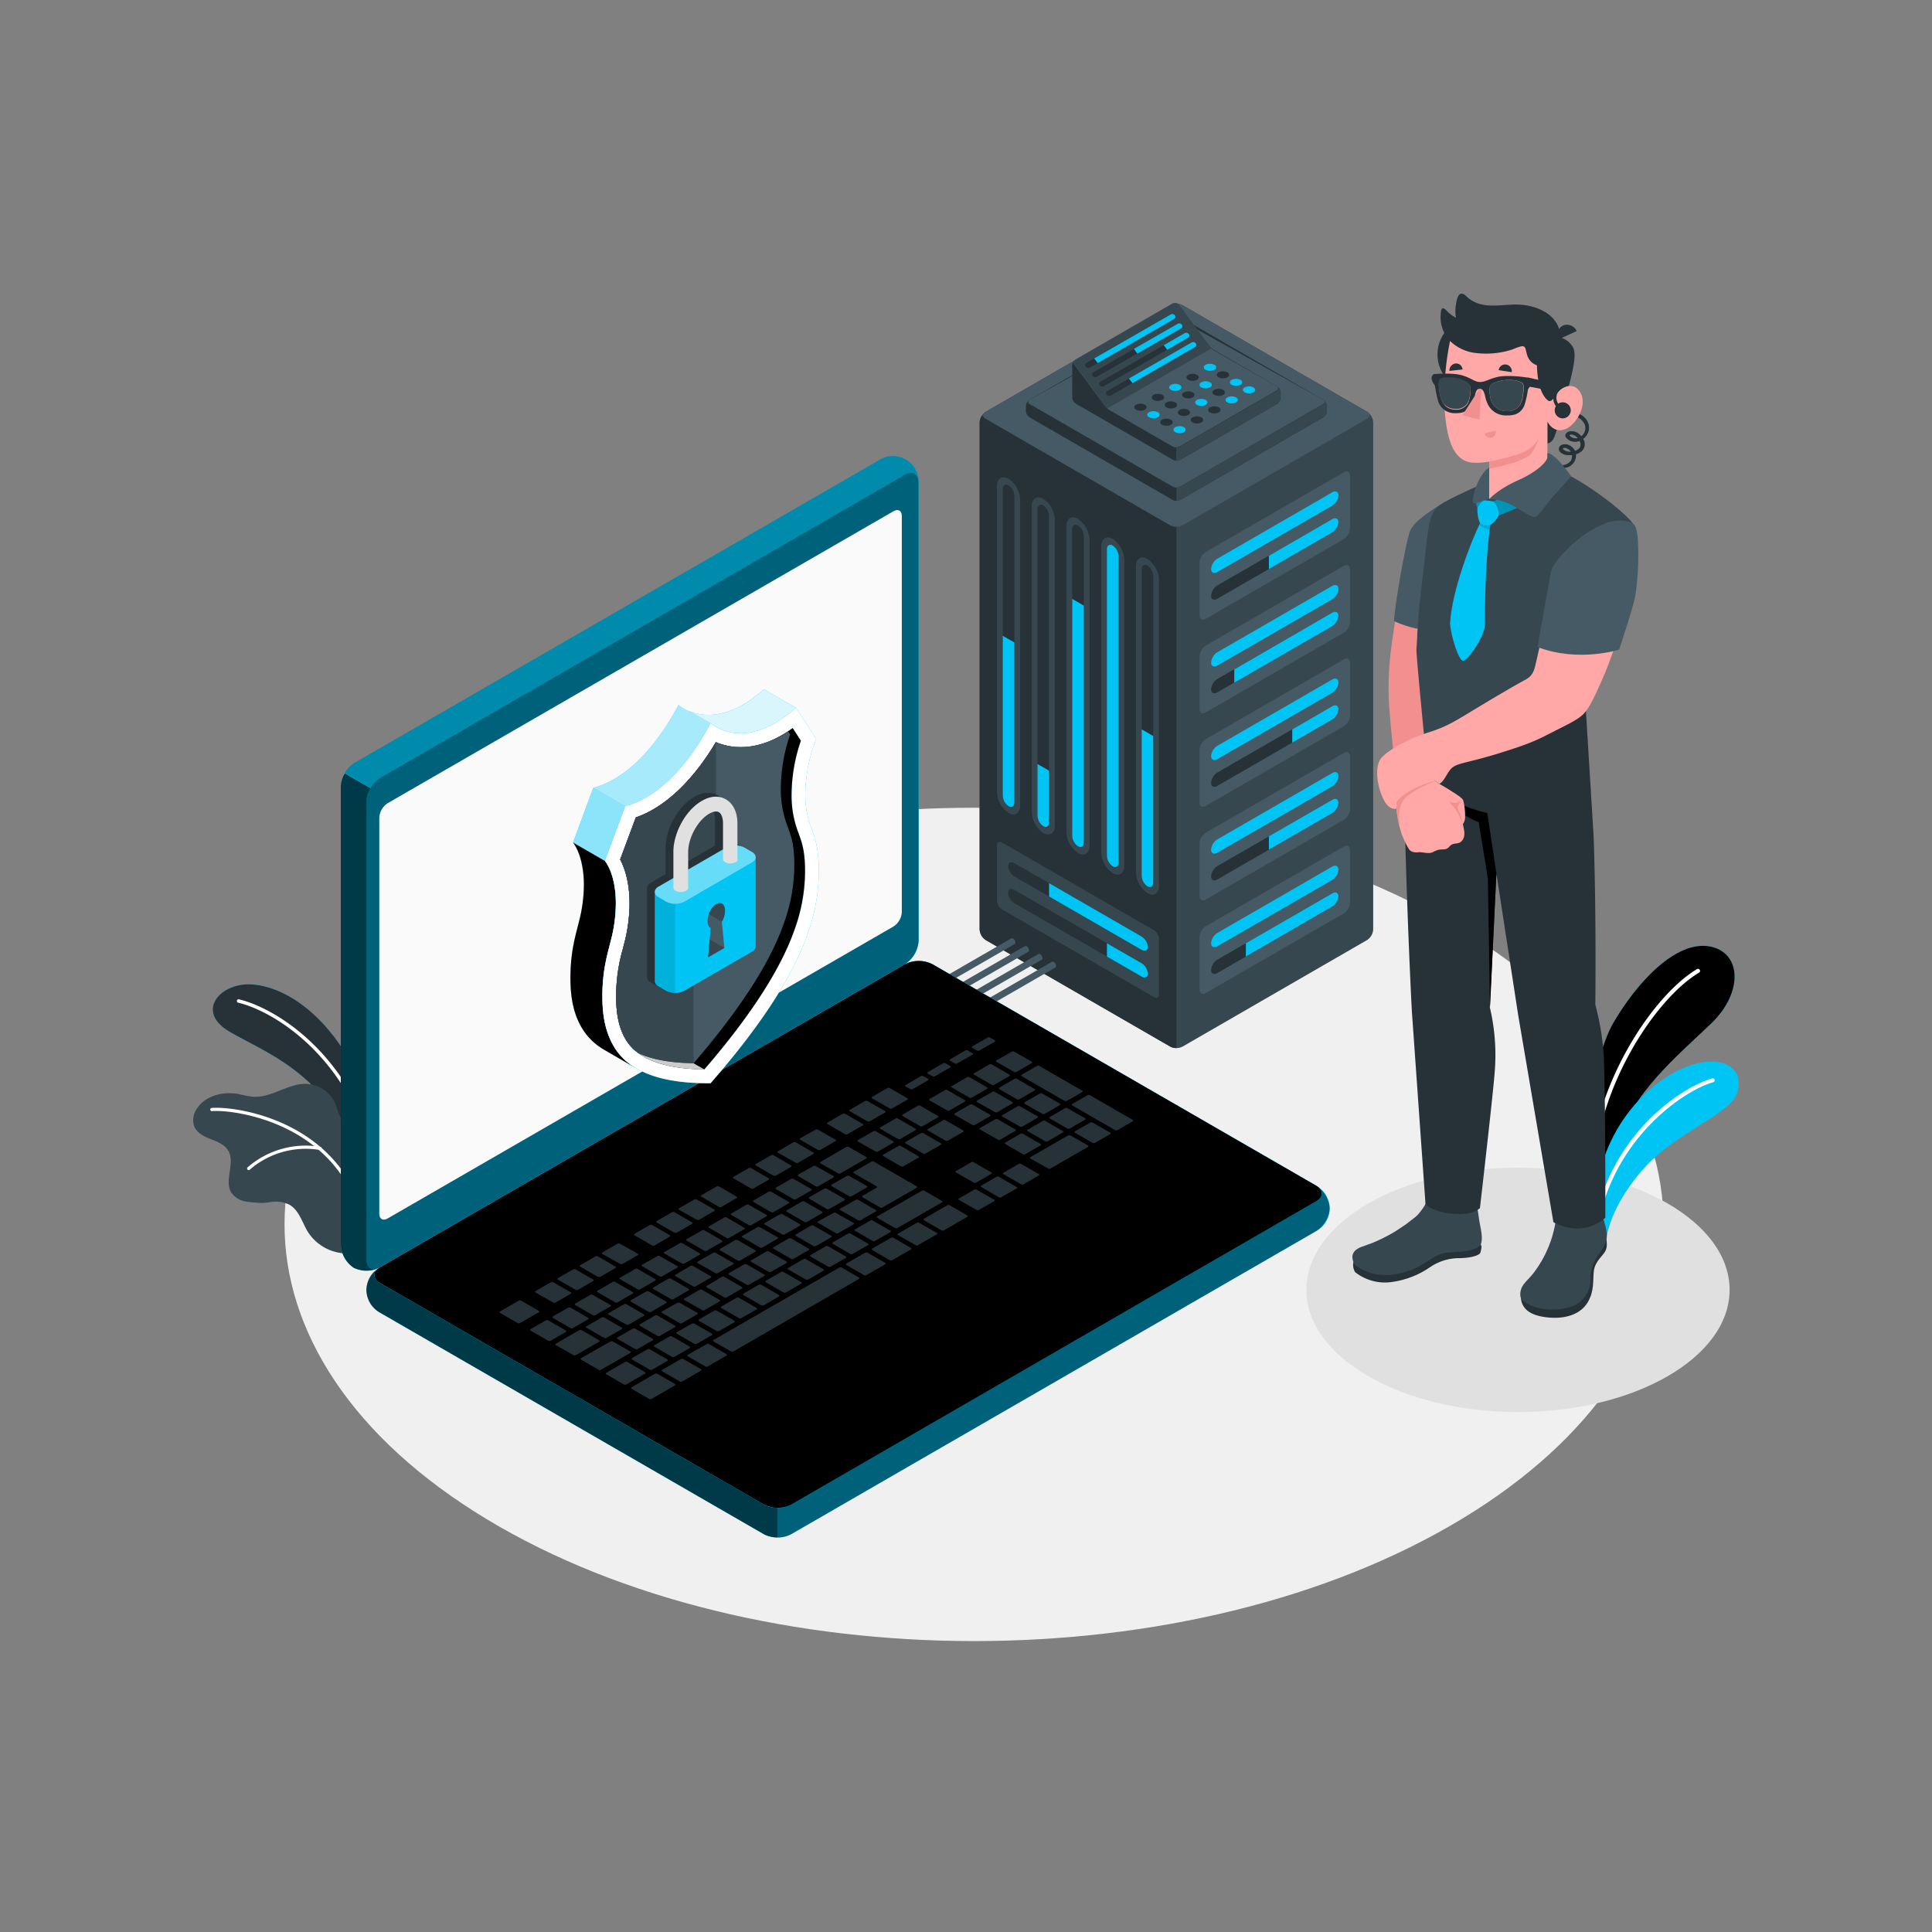 <svg xmlns="http://www.w3.org/2000/svg" xmlns:xlink="http://www.w3.org/1999/xlink" width="500" height="500" fill="none" xmlns:v="https://vecta.io/nano"><rect width="100%" height="100%" fill="#808080" stroke="none"/><style><![CDATA[.B{fill:#00c4f4}.C{fill:#263238}.D{fill:#37474f}.E{fill:#000}.F{fill:#455a64}.G{fill:#fff}.H{fill:#ffa8a7}.I{fill:#f28f8f}]]></style><path d="M125.903 393.128c69.693 42.11 182.68 42.11 252.365 0s69.685-110.396 0-152.505-182.672-42.11-252.365 0-69.685 110.387 0 152.505z" fill="#f0f0f0"/><g fill="#e0e0e0"><path d="M392.857 365.434c30.244 0 54.762-14.158 54.762-31.622s-24.518-31.622-54.762-31.622-54.762 14.158-54.762 31.622 24.518 31.622 54.762 31.622z"/><path d="M384.771 345.457c6.373 3.851 16.702 3.851 23.076 0s6.364-10.087 0-13.939-16.703-3.852-23.076 0-6.365 10.07 0 13.939z"/></g><use xlink:href="#B" class="B"/><use xlink:href="#B" class="C"/><path d="M94.329 291.317c.028.008.058.008.086 0a.42.42 0 0 0 .144-.093.43.43 0 0 0 .131-.309.43.43 0 0 0-.034-.168c-8.697-21.426-25.261-30.382-32.817-32.118-.057-.013-.115-.014-.173-.004s-.112.031-.161.063-.091.072-.124.12-.056.101-.069.158a.45.45 0 0 0 .328.527c7.392 1.727 23.628 10.493 32.195 31.582a.43.43 0 0 0 .203.209c.09.044.192.056.289.033z" class="G"/><path d="M50.285 291.576c.743 1.684 2.591 2.591 4.318 3.247s3.567 1.425 4.491 3.014c1.857 3.221-1.192 7.773.803 10.864a5.77 5.77 0 0 0 1.731 1.543 5.76 5.76 0 0 0 2.199.737c1.28.184 2.568.3 3.86.346.615-.007 1.23-.053 1.839-.139a8.35 8.35 0 0 1 5.32.562c2.591 1.442 3.342 4.663 4.888 7.151a12.14 12.14 0 0 0 3.724 3.648 12.13 12.13 0 0 0 4.912 1.749c1.149.156 3.282.363 4.448-.293.084-.044.165-.093.242-.147.164-.182.363-.415.449-.536.018-.024.032-.05.043-.077.458-1.667-.285-3.403-.311-5.122-.009-.103-.009-.207 0-.311l.173-5.993.112-11.028c0-2.393.259-5.001-.751-7.255-1.114-2.47-3.903-2.53-4.948-4.957-.423-.967-.648-2.003-1.054-2.979-.633-1.434-1.648-2.666-2.933-3.563s-2.792-1.424-4.356-1.524c-4.853-.251-9.215 3.688-14.068 3.325a34.43 34.43 0 0 1-3.714-.708c-3.938-.734-8.481.388-10.692 3.713-.498.67-.825 1.451-.951 2.276s-.049 1.669.226 2.457z" class="D"/><g class="G"><path d="M93.949 315.567a.41.41 0 0 0 .145-.068c.043-.033.08-.074.107-.12a.41.41 0 0 0 .041-.313c-6.702-25.191-33.232-28.827-39.441-28.335a.42.42 0 0 0-.156.042c-.049.024-.092.057-.127.098s-.062.089-.079.141-.023.106-.018.16c.009.108.06.209.142.28s.19.107.298.1c6.045-.432 32.023 3.126 38.586 27.756.035.099.107.18.2.228s.201.059.301.031z"/><path d="M64.448 302.812c.083-.016.159-.059.216-.121a22.11 22.11 0 0 1 18.058-5.087.4.4 0 0 0 .176.013.41.41 0 0 0 .291-.184c.032-.05.054-.106.062-.165s.005-.119-.012-.176-.045-.11-.084-.155-.087-.081-.14-.106-.112-.038-.172-.039a22.89 22.89 0 0 0-9.978.561c-3.244.919-6.245 2.545-8.788 4.759-.076.079-.118.184-.118.294s.042.214.118.293c.048.049.106.084.171.104s.134.022.2.009z"/></g><path d="M306.052 78.981l47.732 27.566c.465.303.851.711 1.129 1.191a3.53 3.53 0 0 1 .469 1.573v131.217a3.53 3.53 0 0 1-.469 1.573c-.278.48-.664.888-1.129 1.191l-47.732 27.566a3.53 3.53 0 0 1-3.195 0l-47.732-27.566a3.53 3.53 0 0 1-1.131-1.19c-.277-.481-.437-1.02-.467-1.574V109.311c.031-.554.192-1.093.469-1.573s.664-.888 1.129-1.191l47.732-27.566a3.58 3.58 0 0 1 3.195 0z" class="D"/><path d="M253.527 109.311v131.217a3.55 3.55 0 0 0 1.589 2.764l47.741 27.566a3.21 3.21 0 0 0 1.598.38V136.324c-.556.01-1.106-.121-1.598-.38l-47.741-27.557-.431-.363-.57-.475a3.32 3.32 0 0 0-.588 1.762z" class="C"/><path d="M347.79 122.222l-35.753 20.64a3.55 3.55 0 0 0-1.598 2.772v13.602c0 1.019.708 1.434 1.589.924l35.754-20.64c.464-.303.851-.711 1.129-1.191s.438-1.019.469-1.573v-13.61c.008-1.019-.665-1.434-1.59-.924z" class="F"/><path d="M346.391 128.224a3.45 3.45 0 0 1-.485 1.514c-.277.46-.658.85-1.112 1.137l-29.761 17.177c-.863.51-1.597.147-1.597-.803.042-.536.208-1.054.485-1.515a3.45 3.45 0 0 1 1.112-1.136l29.761-17.186c.88-.51 1.597-.147 1.597.812z" class="B"/><path d="M346.391 135.141c-.041.536-.208 1.054-.485 1.514s-.658.85-1.112 1.137l-29.761 17.177c-.863.51-1.597.147-1.597-.803.042-.536.208-1.054.485-1.514s.658-.85 1.112-1.137l29.761-17.186c.88-.509 1.597-.147 1.597.812z" class="C"/><path d="M344.794 134.329l-16.409 9.5v3.454l16.409-9.499c.454-.287.835-.677 1.113-1.137a3.46 3.46 0 0 0 .485-1.515c0-.95-.717-1.312-1.598-.803z" class="B"/><path d="M347.79 146.437l-35.753 20.641a3.53 3.53 0 0 0-1.128 1.191c-.278.48-.438 1.019-.47 1.572v13.611c0 1.019.708 1.433 1.589.924l35.754-20.64c.464-.303.851-.711 1.129-1.191a3.55 3.55 0 0 0 .469-1.573v-13.611c.008-1.019-.665-1.399-1.59-.924z" class="F"/><path d="M346.391 152.431c-.04.537-.206 1.057-.483 1.519a3.46 3.46 0 0 1-1.114 1.14l-29.761 17.178c-.863.509-1.597.147-1.597-.803.04-.538.206-1.058.483-1.52a3.46 3.46 0 0 1 1.114-1.14l29.761-17.178c.88-.483 1.597-.146 1.597.804z" class="B"/><path d="M346.391 159.357a3.45 3.45 0 0 1-.485 1.514c-.277.46-.658.85-1.112 1.137l-29.761 17.177c-.863.51-1.597.147-1.597-.803.042-.536.208-1.054.485-1.515a3.45 3.45 0 0 1 1.112-1.136l29.761-17.186c.88-.492 1.597-.147 1.597.812z" class="C"/><path d="M344.794 158.545l-25.365 14.681v3.455l25.365-14.638a3.46 3.46 0 0 0 1.112-1.137c.278-.46.444-.979.485-1.515 0-.993-.716-1.338-1.597-.846z" class="B"/><path d="M347.79 170.653l-35.753 20.64c-.465.303-.851.711-1.129 1.191s-.438 1.019-.469 1.573v13.61c0 1.019.708 1.434 1.589.924l35.754-20.64a3.55 3.55 0 0 0 1.598-2.772v-13.602c.008-1.019-.665-1.434-1.59-.924z" class="F"/><path d="M346.391 176.646c-.041.536-.208 1.054-.485 1.515a3.45 3.45 0 0 1-1.112 1.136l-29.761 17.186c-.863.51-1.597.147-1.597-.812a3.46 3.46 0 0 1 .485-1.514c.277-.46.658-.85 1.112-1.137l29.761-17.177c.88-.518 1.597-.147 1.597.803z" class="B"/><path d="M346.391 183.564a3.45 3.45 0 0 1-.485 1.514c-.277.461-.658.85-1.112 1.137l-29.761 17.186c-.863.509-1.597.147-1.597-.812.042-.536.208-1.054.485-1.515a3.45 3.45 0 0 1 1.112-1.136l29.761-17.177c.88-.527 1.597-.147 1.597.803z" class="C"/><path d="M344.794 182.761l-10.363 5.993v3.455l10.363-6.002a3.46 3.46 0 0 0 1.112-1.137 3.45 3.45 0 0 0 .486-1.515c0-.941-.717-1.321-1.598-.794z" class="B"/><path d="M347.79 194.869l-35.753 20.64c-.465.303-.851.711-1.129 1.191s-.438 1.019-.469 1.573v13.61c0 1.019.708 1.434 1.589.924l35.754-20.64c.465-.304.852-.714 1.13-1.196a3.54 3.54 0 0 0 .468-1.576v-13.602c.008-1.019-.665-1.468-1.59-.924z" class="F"/><path d="M346.391 200.862a3.45 3.45 0 0 1-1.597 2.651l-29.761 17.186c-.863.51-1.597.147-1.597-.811a3.46 3.46 0 0 1 1.597-2.652l29.761-17.177c.88-.51 1.597-.147 1.597.803z" class="B"/><path d="M346.391 207.779a3.45 3.45 0 0 1-.485 1.515c-.277.46-.658.85-1.112 1.137l-29.761 17.186c-.863.509-1.597.146-1.597-.812a3.46 3.46 0 0 1 .485-1.515 3.45 3.45 0 0 1 1.112-1.136l29.761-17.178c.88-.509 1.597-.147 1.597.803z" class="C"/><path d="M344.794 206.976l-16.409 9.457v3.454l16.409-9.456c.454-.287.835-.677 1.113-1.137a3.46 3.46 0 0 0 .485-1.515c0-.95-.717-1.312-1.598-.803z" class="B"/><path d="M347.79 219.084l-35.753 20.641c-.465.303-.851.711-1.129 1.191s-.438 1.019-.469 1.572v13.611c0 1.019.708 1.425 1.589.915l35.754-20.64c.464-.303.851-.711 1.129-1.191s.438-1.019.469-1.573V220c.008-1.019-.665-1.425-1.59-.916z" class="F"/><path d="M346.391 225.078c-.041.536-.208 1.054-.485 1.515a3.45 3.45 0 0 1-1.112 1.136l-29.761 17.186c-.863.501-1.597.147-1.597-.812a3.46 3.46 0 0 1 .485-1.514c.277-.461.658-.85 1.112-1.137l29.761-17.186c.88-.501 1.597-.147 1.597.812z" class="B"/><path d="M346.391 231.995a3.45 3.45 0 0 1-.485 1.515 3.46 3.46 0 0 1-1.112 1.137l-29.761 17.185c-.863.51-1.597.147-1.597-.811a3.46 3.46 0 0 1 1.597-2.652l29.761-17.177c.88-.509 1.597-.155 1.597.803z" class="C"/><path d="M344.794 231.192l-22.368 12.911v3.455l22.368-12.955a3.45 3.45 0 0 0 1.112-1.136c.277-.461.444-.979.485-1.515 0-.915-.717-1.269-1.597-.76z" class="B"/><path d="M296.967 144.658c-1.658-.959-2.997-.086-2.997 1.952v79.115c.043 1.075.336 2.125.857 3.067a6.9 6.9 0 0 0 2.14 2.357c1.649.959 2.988.086 2.988-1.952v-79.115a6.92 6.92 0 0 0-.852-3.066 6.91 6.91 0 0 0-2.136-2.358z" class="D"/><path d="M296.967 229.396c-.445-.304-.812-.707-1.073-1.178s-.408-.996-.43-1.534v-79.332c0-1.019.674-1.459 1.503-.976.441.304.806.707 1.066 1.176s.406.992.428 1.528v79.34c0 1.01-.7 1.451-1.494.976z" class="C"/><path d="M296.967 229.396c-.445-.304-.812-.707-1.073-1.178s-.408-.996-.43-1.534v-37.93l2.997 1.727v37.93c0 1.019-.7 1.46-1.494.985z" class="B"/><path d="M287.977 139.468c-1.658-.959-2.997-.087-2.997 1.951v79.116a6.86 6.86 0 0 0 2.997 5.424c1.649.958 2.996.086 2.996-1.952v-79.116c-.042-1.075-.336-2.125-.856-3.066a6.9 6.9 0 0 0-2.14-2.357z" class="D"/><path d="M287.977 224.206c-.445-.304-.812-.707-1.073-1.178s-.408-.996-.43-1.534v-79.332c0-1.019.674-1.451 1.503-.976.443.305.808.709 1.068 1.18s.405.995.426 1.532v79.332c0 1.019-.665 1.451-1.494.976z" class="B"/><path d="M278.987 134.286c-1.65-.967-2.997-.086-2.997 1.943v79.116a6.91 6.91 0 0 0 .856 3.066c.521.942 1.253 1.749 2.141 2.357 1.658.959 2.996.087 2.996-1.951V139.71c-.038-1.076-.33-2.128-.85-3.07a6.86 6.86 0 0 0-2.146-2.354z" class="D"/><path d="M278.986 219.015a3.41 3.41 0 0 1-1.494-2.703v-79.34c0-1.01.665-1.451 1.494-.976.445.304.812.707 1.073 1.178s.408.996.43 1.534v79.331c0 1.019-.673 1.46-1.503.976z" class="C"/><path d="M278.986 219.015a3.4 3.4 0 0 1-1.071-1.172 3.41 3.41 0 0 1-.423-1.531v-61.316l2.997 1.727v61.317c0 1.019-.673 1.459-1.503.975z" class="B"/><path d="M270.005 129.096c-1.658-.959-2.996-.087-2.996 1.952v79.107c.038 1.075.33 2.127.85 3.069a6.86 6.86 0 0 0 2.146 2.354c1.65.959 2.988.086 2.988-1.952v-79.107c-.041-1.074-.333-2.123-.852-3.065a6.91 6.91 0 0 0-2.136-2.358z" class="D"/><path d="M270.005 213.825c-.443-.303-.81-.705-1.071-1.174s-.408-.993-.432-1.529V131.79c0-1.019.674-1.459 1.503-.984a3.45 3.45 0 0 1 1.068 1.179c.259.471.405.996.426 1.533v79.331c0 1.019-.673 1.46-1.494.976z" class="C"/><path d="M270.005 213.825c-.443-.303-.81-.705-1.071-1.174s-.408-.993-.432-1.529v-13.395l2.997 1.728v13.386c0 1.027-.673 1.468-1.494.984z" class="B"/><path d="M261.015 123.905c-1.658-.958-2.997-.086-2.997 1.952v79.107a6.86 6.86 0 0 0 .851 3.07 6.87 6.87 0 0 0 2.146 2.354c1.65.967 2.997.086 2.997-1.943v-79.116a6.92 6.92 0 0 0-.856-3.067 6.93 6.93 0 0 0-2.141-2.357z" class="D"/><path d="M261.015 208.643c-.445-.304-.812-.707-1.073-1.178a3.45 3.45 0 0 1-.43-1.534V126.6c0-1.019.674-1.46 1.503-.976a3.4 3.4 0 0 1 1.494 2.703v79.332c0 1.019-.665 1.459-1.494.984z" class="C"/><path d="M261.015 208.644c-.445-.304-.812-.707-1.073-1.178s-.408-.996-.43-1.534v-41.393l2.997 1.727v41.384c0 1.028-.665 1.469-1.494.994z" class="B"/><path d="M298.677 240.769l-39.381-22.738c-.708-.406-1.278-.078-1.278.742v14.345c.024.443.152.874.374 1.259a2.82 2.82 0 0 0 .904.952l39.381 22.739c.708.406 1.278.077 1.278-.734V242.98c-.023-.443-.151-.874-.374-1.258s-.532-.711-.904-.953z" class="D"/><path d="M297.062 245.027c0 .95-.717 1.313-1.597.803l-32.956-18.999c-.454-.287-.835-.676-1.112-1.137a3.45 3.45 0 0 1-.486-1.514c0-.959.717-1.322 1.598-.812l32.956 18.999a3.46 3.46 0 0 1 1.114 1.141c.277.462.443.982.483 1.519z" class="C"/><path d="M297.062 245.027c0 .95-.717 1.313-1.598.803l-23.965-13.817v-3.455l23.965 13.818c.454.287.835.676 1.112 1.137s.444.978.486 1.514z" class="B"/><path d="M297.062 251.945c0 .949-.717 1.312-1.597.803l-32.956-19a3.45 3.45 0 0 1-1.112-1.136c-.278-.461-.444-.979-.486-1.515 0-.959.717-1.321 1.598-.812l32.956 19a3.46 3.46 0 0 1 1.114 1.14c.277.462.443.982.483 1.52z" class="C"/><path d="M297.062 251.945c0 .95-.717 1.312-1.598.803l-8.99-5.182v-3.454l8.99 5.181c.455.288.835.677 1.113 1.137a3.46 3.46 0 0 1 .485 1.515z" class="B"/><path d="M255.125 106.547l47.732-27.566a3.58 3.58 0 0 1 3.195 0l47.732 27.566c.194.063.364.186.484.352s.184.364.184.568-.064.403-.184.568-.29.288-.484.352l-47.732 27.557a3.52 3.52 0 0 1-3.195 0l-47.732-27.557c-.194-.064-.363-.187-.483-.352s-.185-.364-.185-.568.065-.403.185-.568.289-.289.483-.352z" class="F"/><path d="M305.413 129.398l37.024-21.383a2.1 2.1 0 0 0 .68-.713 2.09 2.09 0 0 0 .278-.946v-1.243a2.08 2.08 0 0 0-.278-.945 2.09 2.09 0 0 0-.68-.713l-37.024-21.401c-.297-.149-.625-.227-.958-.227s-.661.078-.959.227l-37.032 21.401c-.278.181-.511.426-.677.714a2.11 2.11 0 0 0-.281.944v1.243c.018.333.114.656.281.944s.399.533.677.715l37.032 21.383c.298.149.626.226.959.226s.661-.077.958-.226z" class="C"/><path d="M342.436 104.561l-37.023 21.374a2.09 2.09 0 0 1-1.917 0l-37.032-21.374a.59.59 0 0 1-.389-.553.59.59 0 0 1 .389-.553l37.032-20.64a2.09 2.09 0 0 1 1.917 0l37.023 20.64a.58.58 0 0 1 .408.553.58.58 0 0 1-.408.553z" class="F"/><path d="M304.454 126.168v3.455a1.95 1.95 0 0 0 .959-.225l37.023-21.383a2.08 2.08 0 0 0 .68-.713c.167-.288.263-.612.279-.945v-1.244c-.015-.296-.092-.586-.226-.851s-.322-.498-.552-.686c.346.302.285.717-.181.985l-37.023 21.374a1.94 1.94 0 0 1-.959.233z" class="D"/><path d="M305.413 119.017l25.045-14.456a2.11 2.11 0 0 0 .692-.711c.171-.288.271-.613.292-.948v-1.252c-.02-.332-.117-.654-.283-.942a2.15 2.15 0 0 0-.675-.716l-16.089-9.301c-.616-.386-1.162-.874-1.615-1.442l-7.669-10.363a1.26 1.26 0 0 0-1.615-.337l-25.045 14.457c-.279.181-.512.426-.679.714a2.12 2.12 0 0 0-.28.944v8.169a2.13 2.13 0 0 0 .959 1.659l25.045 14.456c.291.164.616.256.95.268s.665-.056.967-.199z" class="C"/><path d="M303.496 115.563l-16.098-9.275c-.307-.181-.596-.389-.864-.622-.288-.26-.548-.55-.777-.864l-7.669-10.363c-.087-.11-.149-.238-.182-.375a.96.96 0 0 1-.005-.417.97.97 0 0 1 .172-.38c.085-.112.193-.205.317-.271l25.045-14.457a1.26 1.26 0 0 1 1.615.337l7.669 10.363c.403.582.906 1.088 1.485 1.494l16.193 9.215a.59.59 0 0 1 .282.215c.07.099.107.217.107.337s-.037.239-.107.338a.59.59 0 0 1-.282.215l-25.045 14.466c-.286.146-.602.226-.923.233a2.13 2.13 0 0 1-.933-.19z" class="F"/><path d="M278.451 93.075l25.045-14.457a1.26 1.26 0 0 1 1.615.337l7.669 10.363c.234.296.497.568.786.812l-26.962 15.545a5.28 5.28 0 0 1-.786-.864l-7.669-10.363a.97.97 0 0 1-.153-.361c-.025-.129-.024-.263.004-.392a.98.98 0 0 1 .161-.357.96.96 0 0 1 .29-.263z" class="D"/><path d="M324.378 100.251a2.46 2.46 0 0 0-2.245 0c-.622.354-.622.933 0 1.296a2.51 2.51 0 0 0 1.122.265c.39 0 .775-.091 1.123-.265.622-.363.622-.942 0-1.296zm-4.491 2.591a2.5 2.5 0 0 0-2.245 0c-.622.363-.622.941 0 1.296a2.46 2.46 0 0 0 2.245 0c.622-.355.622-.933 0-1.296z" class="B"/><path d="M315.397 105.433a2.52 2.52 0 0 0-1.127-.266c-.392 0-.777.091-1.127.266a.68.68 0 0 0-.335.252.69.69 0 0 0-.128.4c0 .143.045.283.128.399a.7.7 0 0 0 .335.253 2.53 2.53 0 0 0 1.127.266c.391 0 .777-.092 1.127-.266.135-.048.252-.136.335-.253a.69.69 0 0 0-.335-1.051zm-4.5 2.599a2.46 2.46 0 0 0-2.245 0c-.136.045-.255.132-.339.248s-.129.257-.129.4.045.283.129.4a.68.68 0 0 0 .339.248 2.46 2.46 0 0 0 2.245 0c.136-.045.255-.132.339-.248s.129-.257.129-.4-.045-.283-.129-.4a.68.68 0 0 0-.339-.248z" class="C"/><path d="M321.01 98.299c-.348-.175-.733-.266-1.122-.266s-.775.091-1.123.266c-.135.047-.252.136-.335.252a.69.69 0 0 0 0 .799.69.69 0 0 0 .335.252c.348.175.733.266 1.123.266s.774-.091 1.122-.266c.135-.047.253-.135.335-.252a.69.69 0 0 0 0-.799.69.69 0 0 0-.335-.252z" class="B"/><path d="M316.519 100.899c-.348-.179-.735-.272-1.127-.272a2.47 2.47 0 0 0-1.127.272.68.68 0 0 0-.338.248c-.084.116-.13.256-.13.4a.68.68 0 0 0 .468.647 2.52 2.52 0 0 0 2.254 0c.136-.045.255-.132.339-.248a.68.68 0 0 0 0-.799c-.084-.116-.203-.203-.339-.248z" class="C"/><path d="M310.897 105.053c.878 0 1.589-.41 1.589-.916s-.711-.915-1.589-.915-1.589.41-1.589.915.712.916 1.589.916z" class="B"/><path d="M307.529 106.089a2.45 2.45 0 0 0-1.123-.272c-.39 0-.775.093-1.123.272-.621.354-.621.933 0 1.296.349.174.733.265 1.123.265s.774-.091 1.123-.265c.596-.363.596-.942 0-1.296zm10.096-9.733c-.349-.175-.733-.266-1.123-.266s-.774.091-1.123.266c-.622.363-.622.941 0 1.295a2.45 2.45 0 0 0 1.123.272 2.46 2.46 0 0 0 1.123-.272c.639-.354.639-.915 0-1.295z" class="C"/><path d="M313.142 98.947a2.5 2.5 0 0 0-1.122-.266c-.39 0-.775.091-1.123.266a.69.69 0 0 0-.462.652.69.69 0 0 0 .127.4c.083.116.2.205.335.252a2.5 2.5 0 0 0 1.123.266c.39 0 .774-.091 1.122-.266a.69.69 0 0 0 .336-.252c.082-.117.127-.257.127-.4s-.045-.283-.127-.4a.69.69 0 0 0-.336-.252z" class="B"/><path d="M308.652 101.546a2.46 2.46 0 0 0-1.123-.272 2.47 2.47 0 0 0-1.123.272c-.136.046-.254.132-.338.249a.68.68 0 0 0-.13.399c0 .144.046.283.13.4a.68.68 0 0 0 .338.248c.349.175.733.266 1.123.266s.774-.091 1.123-.266a.68.68 0 0 0 .338-.248c.084-.117.13-.256.13-.4a.68.68 0 0 0-.13-.399c-.084-.117-.202-.203-.338-.249z" class="C"/><path d="M306.398 110.554c-.349-.175-.733-.266-1.123-.266s-.774.091-1.123.266c-.621.363-.621.941 0 1.295.348.179.733.273 1.123.273a2.45 2.45 0 0 0 1.123-.273c.604-.336.604-.915 0-1.295z" class="B"/><path d="M303.012 108.628a2.45 2.45 0 0 0-2.245 0c-.136.045-.255.132-.339.248s-.129.257-.129.4a.68.68 0 0 0 .468.648 2.46 2.46 0 0 0 2.245 0 .68.68 0 0 0 .468-.648c0-.143-.045-.283-.129-.4a.68.68 0 0 0-.339-.248zm1.149-4.491c-.348-.174-.733-.265-1.123-.265a2.51 2.51 0 0 0-1.122.265c-.136.048-.253.136-.336.253a.69.69 0 0 0-.127.399.7.7 0 0 0 .127.4.68.68 0 0 0 .336.252c.348.175.732.266 1.122.266a2.5 2.5 0 0 0 1.123-.266.69.69 0 0 0 .462-.652c0-.143-.044-.283-.127-.399a.7.7 0 0 0-.335-.253z" class="C"/><use xlink:href="#C" class="B"/><path d="M308.652 98.567c.877 0 1.589-.41 1.589-.915s-.712-.915-1.589-.915-1.59.41-1.59.915.712.915 1.59.915z" class="C"/><path d="M305.283 99.603a2.45 2.45 0 0 0-2.245 0c-.622.354-.622.933 0 1.296.348.174.733.265 1.123.265a2.51 2.51 0 0 0 1.122-.265c.622-.363.622-.942 0-1.296z" class="B"/><path d="M300.793 102.194a2.52 2.52 0 0 0-2.254 0c-.136.045-.255.132-.339.248s-.129.256-.129.4a.68.68 0 0 0 .468.647c.348.179.735.273 1.127.273a2.47 2.47 0 0 0 1.127-.273c.136-.045.254-.131.338-.248a.68.68 0 0 0 .13-.399c0-.144-.046-.283-.13-.4a.68.68 0 0 0-.338-.248z" class="C"/><use xlink:href="#C" x="-14.63" y="12.272" class="B"/><path d="M296.268 104.742a2.45 2.45 0 0 0-2.246 0c-.622.354-.622.932 0 1.295.349.175.733.266 1.123.266s.774-.091 1.123-.266c.63-.363.63-.941 0-1.295z" class="C"/><path d="M304.403 115.788v3.454a1.97 1.97 0 0 0 1.01-.225l25.045-14.456c.284-.181.521-.426.692-.716a2.13 2.13 0 0 0 .292-.951v-1.244c-.017-.295-.097-.584-.232-.847s-.324-.495-.554-.681c.346.302.285.708-.172.975l-25.045 14.466c-.319.168-.677.245-1.036.225z" class="D"/><path d="M309.472 88.851c-.126-.157-.302-.266-.499-.307s-.403-.012-.581.082l-21.814 12.557c-.084.043-.156.104-.213.179a.62.62 0 0 0-.115.253.63.63 0 0 0 .005.277.62.62 0 0 0 .124.249.86.86 0 0 0 .499.307c.197.041.403.012.58-.082l21.807-12.54a.65.65 0 0 0 .219-.181c.058-.076.099-.164.119-.258a.63.63 0 0 0-.005-.284c-.022-.093-.065-.18-.126-.254z" class="C"/><path d="M309.472 88.851a.86.86 0 0 0-1.079-.225l-16.228 9.327.907 1.209 16.193-9.336a.65.65 0 0 0 .219-.181c.058-.076.099-.164.119-.258s.018-.191-.004-.284a.64.64 0 0 0-.127-.254z" class="B"/><path d="M307.667 86.434c-.125-.155-.3-.263-.495-.303s-.399-.013-.576.079l-21.789 12.548a.64.64 0 0 0-.209.183.65.65 0 0 0-.114.254c-.019.092-.017.187.004.278s.063.177.121.251a.86.86 0 0 0 .499.306c.197.041.402.012.58-.082l21.789-12.583a.63.63 0 0 0 .303-.424.63.63 0 0 0-.002-.266.64.64 0 0 0-.111-.242z" class="C"/><path d="M307.667 86.434c-.125-.155-.3-.263-.495-.303a.86.86 0 0 0-.575.079l-5.424 3.126.907 1.183 5.415-3.126a.64.64 0 0 0 .202-.186.65.65 0 0 0 .106-.254c.016-.091.013-.185-.011-.274a.63.63 0 0 0-.125-.245z" class="B"/><path d="M305.862 84.015a.86.86 0 0 0-.499-.307c-.197-.041-.402-.012-.58.082l-21.815 12.548c-.082.045-.154.108-.21.183s-.094.162-.113.254a.64.64 0 0 0 .124.53c.126.157.302.266.5.307s.402.012.58-.082l21.789-12.583c.08-.042.15-.101.206-.173a.63.63 0 0 0 .117-.243c.021-.088.023-.18.006-.269a.63.63 0 0 0-.105-.248z" class="C"/><path d="M305.862 84.015a.86.86 0 0 0-.499-.307c-.197-.041-.402-.012-.58.082l-11.339 6.503.906 1.209 11.348-6.529a.63.63 0 0 0 .2-.187.62.62 0 0 0 .103-.254c.016-.091.012-.185-.012-.274a.63.63 0 0 0-.127-.243z" class="B"/><path d="M304.066 81.597c-.126-.157-.302-.266-.5-.307s-.402-.012-.58.082l-21.815 12.548a.64.64 0 0 0-.209.183.65.65 0 0 0-.114.254c-.019.092-.017.187.004.279s.063.177.121.251a.86.86 0 0 0 .499.307c.197.041.402.012.58-.083l21.789-12.583c.08-.042.151-.101.206-.173a.63.63 0 0 0 .117-.243c.021-.088.024-.18.007-.269a.64.64 0 0 0-.105-.248z" class="C"/><path d="M304.066 81.597a.86.86 0 0 0-.499-.307c-.197-.041-.403-.012-.58.082l-19.812 11.391.907 1.209 19.777-11.417c.083-.043.155-.105.212-.179a.65.65 0 0 0 .114-.529c-.021-.091-.061-.177-.119-.251z" class="B"/><path d="M261.784 242.808c.066-.023.136-.029.206-.019a.43.43 0 0 1 .191.079 1.36 1.36 0 0 1 .427.456c.105.183.165.387.177.598a.47.47 0 0 1-.028.197c-.024.062-.062.119-.11.166l-.069.043-25.96 14.984-1.727-.985 26.893-15.519zm3.506 2.029c.065-.024.136-.033.205-.024s.135.035.192.076a1.36 1.36 0 0 1 .432.454c.106.183.168.389.181.6a.44.44 0 0 1-.03.203c-.025.064-.065.122-.116.168l-.07.043-25.96 14.984-1.727-.984 26.893-15.52zm3.506 2.021c.066-.023.137-.029.206-.019a.43.43 0 0 1 .192.08c.176.114.322.268.427.45a1.33 1.33 0 0 1 .177.595.46.46 0 0 1-.028.201c-.024.064-.061.122-.11.17l-.078.043-25.951 14.984-1.728-.985 26.893-15.519zm3.506 2.021a.48.48 0 0 1 .21-.016c.071.011.138.037.196.076a1.36 1.36 0 0 1 .427.456c.105.183.166.387.178.598a.44.44 0 0 1-.027.197c-.024.063-.062.12-.111.166l-.069.043-25.961 14.984-1.727-.985 26.884-15.519z" class="F"/><use xlink:href="#D" class="B"/><use xlink:href="#D" opacity=".1" class="E"/><path d="M411.804 307.336c.111-.03.209-.095.279-.186s.11-.201.112-.316c.374-25.231 16.512-48.608 27.519-55.116.121-.071.209-.187.244-.323a.53.53 0 0 0-.379-.643c-.136-.035-.28-.015-.4.056-11.221 6.635-27.665 30.395-28.073 56.009-.001.069.011.138.037.202a.52.52 0 0 0 .281.29c.063.028.132.043.201.044.06.008.121.002.179-.017z" class="G"/><path d="M415.751 320.504c.561-4.202 3.504-11.45 10.157-18.629 8.149-8.797 21.675-13.611 23.564-18.715 2.254-6.142-2.901-10.336-11.697-7.537-11.816 3.76-25.002 18.51-24.832 37.489l2.808 7.392z" class="B"/><path d="M413.377 316.531c.099-.025.189-.077.26-.151a.54.54 0 0 0 .14-.266c4.458-22.117 22.288-33.984 29.57-36.026.135-.031.253-.112.329-.228a.54.54 0 0 0 .079-.393c-.018-.068-.049-.131-.092-.187s-.096-.102-.157-.136a.54.54 0 0 0-.199-.063c-.07-.007-.14 0-.207.02-8.047 2.255-25.776 14.292-30.318 36.843-.014.068-.014.139 0 .207s.04.133.079.19a.52.52 0 0 0 .146.146.51.51 0 0 0 .192.078c.061 0 .121-.011.178-.034z" class="G"/><path d="M393.564 335.613c.128 1.165.29 4.432 6.21 5.248s9.647-1.148 11.229-3.998 1.217-5.172 1.464-7.809 2.433-4.041 3.062-5.402c.919-1.999-.425-5.104-.425-5.104l-21.54 17.065zm-43.239-9.239c-.139.477-.177.978-.111 1.47s.234.965.494 1.389c1.325 1.048 2.851 1.815 4.483 2.254s3.337.54 5.01.298c3.613-.493 7.055-1.843 10.038-3.939 2.288-1.532 4.997-2.314 7.75-2.237 2.85-.094 4.934-.723 5.155-1.472.374-1.318.374-2.144-.247-2.11l-32.572 4.347z" class="C"/><path d="M413.692 313.988c-.74 5.402-11.212 4.968-10.361.655l-1.863-13.109 11.85.366.374 12.088z" class="H"/><path d="M393.956 332.958c.527-.978 2.05-2.373 2.722-3.249a29.29 29.29 0 0 0 6.159-15.712c0-.315.059-.927.383-1.123s.638.076.978.23c.586.248 1.205.408 1.837.476 2.093.238 4.415-.264 4.934-.196s.536 1.319.502 2.68c.749-.468.995-1.404 1.659-1.948.366-.298.527-.306.519-.791v-.919c.544-.153.995 1.906 1.438 3.479.51 1.829 1.148 3.888.433 5.742a15.6 15.6 0 0 1-1.701 2.859c-1.131 1.546-1.867 3.345-2.144 5.24-.085.851 0 1.701-.136 2.501a7.35 7.35 0 0 1-5.163 6.014c-3.616 1.123-9.035.944-12.216-1.574-1.106-.876-.732-2.756-.204-3.709z" class="D"/><path d="M380.481 313.087c-2.875 2.229-6.329 3.539-9.859 1.931l-.851-22.058 11.91 2.135-1.2 17.992z" class="H"/><path d="M352.732 322.563l2.331-.85a43.08 43.08 0 0 0 6.176-3.114l2.552-1.701 2.552-1.974c.443-.389.845-.822 1.199-1.293a13.2 13.2 0 0 0 1.787-2.875 1.04 1.04 0 0 1 .442-.587c.144-.051.299-.062.449-.032a.86.86 0 0 1 .402.202 4.37 4.37 0 0 0 .655.442l.697.29c.745.304 1.53.496 2.331.57 3.012.263 3.105-.341 3.233.629.029.362.029.727 0 1.089 1.591-.264 2.841-.774 2.909-1.378l.187-1.923c1.583-.144 1.702 2.688 2.212 5.87.417 2.552 1.038 4.432.323 6.329-2.39 2.084-6.609 1.582-9.008 1.974-3.403.561-4.994 3.079-9.715 4.712-7.656 2.638-12.429-.399-13.858-1.701-.927-1.642-1.114-3.641 2.144-4.679z" class="D"/><path d="M410.349 182.643l2.084 33.874c.715 20.314.434 43.478.434 43.478 1.136 4.261 1.868 8.618 2.186 13.016.485 12.981.4 42.126.4 42.126s-5.385 5.418-13.432 1.165l-9.128-53.661-5.623-36.579-1.701 34.64a53.37 53.37 0 0 1 1.267 16.63c-.434 5.955-3.828 35.312-3.828 35.312-3.097 2.901-12.114 1.319-14.087-.987l-3.514-49.662c-.757-13.552-2.773-64.091-1.761-71.934s46.703-7.418 46.703-7.418z" class="C"/><path d="M387.269 226.028l-2.364-15.636s-6.491-1.225-11.238-4.746c0 0 1.846 4.176 9.026 7.154l2.365 14.563.561 33.305 1.65-34.64z" class="E"/><path d="M400.532 119.905c.434 1.761 3.402 1.489 4.729 1.157a3.29 3.29 0 0 0 1.967-1.259c.479-.646.706-1.445.637-2.246.671-.179 1.276-.549 1.743-1.063a2.55 2.55 0 0 0 .516-1.436 2.56 2.56 0 0 0-.396-1.474c.538-.383.961-.907 1.223-1.515s.35-1.275.257-1.93a3.98 3.98 0 0 0-1.463-2.39 4.16 4.16 0 0 0-2.604-.927c-.306 0-.612.612-.17.663.69.134 1.339.425 1.897.851a3.62 3.62 0 0 1 1.293 1.633 2.68 2.68 0 0 1-.001 1.607c-.164.523-.484.984-.917 1.319-.156-.195-.329-.374-.519-.536a3.02 3.02 0 0 0-2.161-.765 1.56 1.56 0 0 0-.834.219c-.251.151-.455.37-.587.632-.204.663.485 1.225.996 1.514.37.209.781.337 1.205.375a2.98 2.98 0 0 0 1.253-.154 1.73 1.73 0 0 0 .196-.077 2.75 2.75 0 0 1 .119.273c.459 1.216-.281 1.973-1.276 2.313-.604-1.25-2.237-2.16-3.548-1.505-.166.072-.311.185-.423.327a1.11 1.11 0 0 0-.219.49 1.1 1.1 0 0 0 .04.534 1.09 1.09 0 0 0 .288.452 2.93 2.93 0 0 0 2.016.8 7.07 7.07 0 0 0 1.029 0c.076.545-.051 1.099-.357 1.557a3.14 3.14 0 0 1-1.119.807c-.428.182-.891.267-1.357.247-1.056.085-2.104-.248-2.917-.927-.247-.213-.604.17-.536.434zm7.766-6.533c-.276.078-.567.095-.851.048s-.554-.157-.79-.32c-.358-.239-.758-.587-.12-.63.344.004.681.087.987.244s.571.382.774.658zm-1.778 3.53a3.94 3.94 0 0 1-1.071-.102c-.256-.06-1.37-.629-.8-.851.434-.195 1.199.239 1.506.511a2.12 2.12 0 0 1 .365.442zm-3.921-29.901c.186.026.371.063.553.111-.13-.561-.067-1.15.18-1.671a2.56 2.56 0 0 1 1.181-1.196 2.74 2.74 0 0 1 3.53 1.446l-3.854 1.761a5.42 5.42 0 0 1 2.935 2.501c1.055 2.178-.34 6.805-1.744 12.505-.791 3.594-1.828 7.13-3.105 10.582-.646 1.702-1.811 1.702-1.811 1.702v-5.691l.246-4.722s-3.028-4.142-3.36-7.537c-.434-4.364.485-6.15.485-6.15l4.764-3.641zm-20.944-4.892a9.61 9.61 0 0 1 5.34 1.631c1.579 1.06 2.809 2.564 3.532 4.323s.91 3.693.535 5.557-1.296 3.576-2.645 4.917a9.61 9.61 0 0 1-4.93 2.618c-1.866.365-3.8.17-5.555-.563a9.61 9.61 0 0 1-4.304-3.556c-1.051-1.585-1.609-3.446-1.602-5.348a9.59 9.59 0 0 1 .741-3.673c.486-1.163 1.196-2.221 2.09-3.11a9.62 9.62 0 0 1 3.121-2.074 9.58 9.58 0 0 1 3.677-.721z" class="C"/><path d="M400.532 103.581c1.14.986 2.067-1.566 3.028-2.553s4.075-2.356 5.623.928-1.429 7.886-3.768 8.966c-3.403 1.591-4.951-1.855-4.951-1.855v14.249c-3.599 6.483-11.382 4.968-15.066 5.879a8.12 8.12 0 0 1 0-5.105v-4.636a17.18 17.18 0 0 1-4.704.247c-3.114-.493-4.781-3.054-5.708-6.423-1.497-5.41-1.812-14.504.272-25.01 3.488-2.688 15.27-2.246 22.56 2.348-.51 9.358 1.574 11.978 2.714 12.965z" class="H"/><path d="M385.407 119.454s6.941-1.369 9.357-2.654a7.92 7.92 0 0 0 3.403-3.309c-.371 1.421-1.025 2.752-1.923 3.913-1.778 2.263-10.829 3.905-10.829 3.905l-.008-1.855z" class="I"/><g class="C"><path d="M370.503 97.958a2.76 2.76 0 0 0 .638 1.489c.118.161.205.343.255.536.179 1.359.464 2.701.851 4.016a4.43 4.43 0 0 0 1.654 2.151c.763.526 1.672.8 2.599.783.49.024.981-.007 1.463-.093.037.006.074.006.111 0a4.14 4.14 0 0 0 1.208-.443h.068l.11-.068.119-.093a.39.39 0 0 0 .12-.085c.05-.027.096-.061.136-.102l.119-.119.238-.23c.403-.447.733-.956.978-1.506.655-1.386.528-3.351 1.548-3.547.043.004.086.004.128 0h.136c1.395.051 1.191 2.178 1.94 3.717.414.975 1.118 1.8 2.015 2.362a5.18 5.18 0 0 0 3.004.786h.383.314c.243-.013.484-.042.723-.085l.23-.051.221-.06h.136a4.96 4.96 0 0 0 .851-.366c.094-.068.187-.119.281-.178.166-.127.325-.263.476-.409.399-.403.717-.88.936-1.403a23.95 23.95 0 0 0 .91-3.947c.044-.203.125-.396.238-.57a2.68 2.68 0 0 0 .706-1.412 1.23 1.23 0 0 0-.85-1.276l-.732-.119c-2.373-.332-5.47-.519-7.333-.051-2.348.587-3.173 1.319-4.466 1.276s-1.973-.851-4.177-1.608c-1.701-.612-4.644-.638-6.856-.485-.247 0-.46 0-.689.051-.366-.068-.774.502-.74 1.14zm15.269 1.752c.184-.22.413-.397.672-.519a.97.97 0 0 1 .128-.068h.06a3.52 3.52 0 0 0 .331-.145c.094 0 .205-.068.307-.111a8.2 8.2 0 0 1 1.003-.298l.4-.085 1.021-.145h.247c2.237-.136 3.624.417 4.117.851s.238 2.552 0 3.59v.077c.008.027.008.057 0 .085a3.02 3.02 0 0 1-.102.417c-.018.09-.043.178-.077.263l-.161.443c-.014.051-.037.1-.068.144-.007.034-.022.066-.043.094v.093l-.068.128c0 .051-.051.094-.085.136a.55.55 0 0 1-.093.145c-.027.051-.058.099-.094.144a3.5 3.5 0 0 1-1.39 1.127c-.554.249-1.162.351-1.766.294a4.3 4.3 0 0 1-1.817-.28c-.579-.223-1.102-.569-1.535-1.013-.531-.611-.891-1.35-1.046-2.144-.255-1.216-.391-2.594.059-3.224zm-13.143-1.344a1.51 1.51 0 0 1 .553-.34l.239-.094h.144.128.085.127c.172-.035.345-.061.519-.077h.281.162c.045.008.091.008.136 0a2.56 2.56 0 0 1 .357 0h.255a9.49 9.49 0 0 1 1.03.111c1.59.264 3.249 1.038 3.666 1.701s.298 2.016.068 3.19c-.053.262-.124.521-.213.774-.006.019-.006.04 0 .059.004.029.004.057 0 .085v.051a.79.79 0 0 1-.042.094c0 .068-.06.128-.094.187-.025.058-.053.115-.085.17v.051l-.068.119-.068.094a3.51 3.51 0 0 1-1.471 1.199c-.591.256-1.242.345-1.881.256a3.86 3.86 0 0 1-1.701-.443c-1.565-.85-1.931-2.62-2.11-3.402-.238-1.259-.501-3.352-.017-3.786z"/><path d="M395.351 97.677l10.208 2.288a4.42 4.42 0 0 0-2.339 1.506l-7.877-1.497.008-2.297z"/></g><path d="M372.629 101.965c.179.85.545 2.611 2.11 3.402.525.277 1.108.428 1.701.443.639.089 1.289 0 1.881-.256a3.51 3.51 0 0 0 1.471-1.199l.068-.094.068-.119v-.051c.032-.055.06-.112.085-.17 0-.059.06-.119.094-.187l.042-.094v-.051c.004-.028.004-.056 0-.085-.006-.019-.006-.04 0-.059.088-.253.159-.512.213-.774.23-1.174.357-2.552-.068-3.19s-2.076-1.446-3.667-1.701c-.34-.056-.684-.093-1.029-.111h-.255a2.56 2.56 0 0 0-.357 0 .38.38 0 0 1-.137 0h-.161-.281c-.174.016-.347.041-.519.077h-.127-.085-.128-.145l-.238.094a1.51 1.51 0 0 0-.553.34c-.468.621-.204 2.714.017 3.786zm13.084.935c.149.806.51 1.558 1.046 2.178.422.441.933.788 1.499 1.017a4.31 4.31 0 0 0 1.785.31c.604.056 1.212-.045 1.766-.294a3.5 3.5 0 0 0 1.39-1.127c.036-.045.067-.093.094-.144a.53.53 0 0 0 .093-.145c0-.043.051-.085.085-.136l.068-.128v-.093c.021-.028.036-.06.043-.094.031-.044.054-.093.068-.144l.162-.443c.033-.085.058-.174.076-.264a2.97 2.97 0 0 0 .102-.416c.008-.028.008-.058 0-.085v-.077c.23-1.038.511-3.114 0-3.59s-1.88-1.029-4.117-.851h-.247c-.34 0-.689.085-1.021.145l-.399.085c-.341.078-.676.177-1.004.298-.102 0-.213.068-.306.111l-.332.145h-.06a.9.9 0 0 0-.127.068 1.95 1.95 0 0 0-.672.519c-.383.596-.247 1.974.008 3.156z" class="D"/><path d="M372.902 80.842c0-.111 0-.23.042-.349a1.09 1.09 0 0 1 .23-.604c.468-.485 1.403.74 1.701 1.021l.995.783a7.53 7.53 0 0 1 .936.553 9.87 9.87 0 0 1 0-3.496c.145-.766.357-2.552 1.31-2.731.562-.119 1.055.357 1.472.749 3.802 3.556 8.77 1.914 13.347 2.059 3.837.119 8.456 1.701 10.208 5.41.791 1.701.927 3.496-.638 4.67-1.004.766-1.99.732-2.552 1.948-.136.298-1.012 3.922-.493 3.888a3.99 3.99 0 0 1-4.254-2.918c-.093-.4-.306-1.123-.391-1.531-.021-.12-.067-.234-.136-.334a.86.86 0 0 0-.262-.248.85.85 0 0 0-.699-.082c-1.166.255-1.923.732-3.02 1.029a22.04 22.04 0 0 1-9.647.57 11.45 11.45 0 0 1-6.057-3.25 9.1 9.1 0 0 1-1.808-3.345c-.361-1.23-.458-2.522-.284-3.792zm14.946 14.955l3.403.519a1.78 1.78 0 0 0-1.463-1.982 1.7 1.7 0 0 0-.671.034 1.69 1.69 0 0 0-.606.291 1.68 1.68 0 0 0-.446.503c-.113.196-.188.412-.217.636z" class="C"/><path d="M387.065 111.432l-2.832.74a1.43 1.43 0 0 0 .228.526c.11.158.252.293.415.395a1.44 1.44 0 0 0 .537.201 1.43 1.43 0 0 0 .572-.024c.382-.108.708-.359.91-.702a1.54 1.54 0 0 0 .17-1.136z" class="I"/><path d="M375.105 95.993l3.403-.374c-.014-.223-.073-.441-.173-.641a1.66 1.66 0 0 0-.412-.521c-.171-.144-.369-.252-.583-.317a1.65 1.65 0 0 0-.661-.061c-.458.058-.875.288-1.168.644a1.8 1.8 0 0 0-.406 1.27z" class="C"/><path d="M383.357 100.672l-.46 7.936-4.423-1.157 4.415-6.873a1.05 1.05 0 0 1 .468.094z" class="I"/><g class="C"><path d="M402.361 106.184c-.002.411.118.813.345 1.156s.551.609.93.768a2.07 2.07 0 0 0 1.2.121c.403-.079.774-.276 1.065-.566a2.07 2.07 0 0 0 .57-1.062c.081-.403.041-.821-.116-1.201a2.08 2.08 0 0 0-.765-.933c-.341-.228-.743-.35-1.154-.35-.272-.001-.542.051-.793.155a2.06 2.06 0 0 0-1.124 1.119c-.105.251-.158.521-.158.793z"/><path d="M402.139 102.398c.179-.627.492-1.208.919-1.701.217-.207.476-.364.759-.461a2.07 2.07 0 0 1 .883-.1s.06.068 0 .085l-.621.374c-.229.155-.44.335-.629.536a2.4 2.4 0 0 0-.4.646 2.9 2.9 0 0 0-.238.851c-.056.463.011.933.195 1.361.095.238.227.459.392.655.176.144.331.313.459.502.127.264-.238.715-.519.562-.532-.335-.931-.843-1.131-1.438-.25-.595-.274-1.26-.069-1.872z"/></g><path d="M372.655 130.658c-2.875 1.888-6.848 4.338-7.818 7.001s-3.768 18.103-4.075 23.079a25.54 25.54 0 0 0 8.082 2.28l3.811-32.36z" class="F"/><path d="M406.623 123.299c7.281 3.999 14.461 9.97 16.009 12.267 0 0-4.253 14.181-8.004 20.91s-5.76 26.626-5.76 26.626-25.656 8.507-33.695 9.179-9.06-2.748-9.06-2.748-.17-22.245 1.702-37.089 1.463-19.26 4.865-21.786c2.204-1.625 11.697-5.742 11.697-5.742v4.253c5.189.102 22.246-5.87 22.246-5.87z" class="D"/><path d="M382.378 131.449c-.47-.96-.659-2.033-.544-3.096l2.144-1.557v2.697l-1.6 1.956z" class="B"/><path opacity=".25" d="M382.378 131.449c-.47-.96-.659-2.033-.544-3.096l2.144-1.557v2.697l-1.6 1.956z" class="E"/><path d="M386.547 129.807l5.546-3.164 4.168 3.3-8.421 3.497-1.293-3.633z" class="B"/><path opacity=".25" d="M386.547 129.807l5.546-3.164 4.168 3.3-8.421 3.497-1.293-3.633z" class="E"/><g class="F"><path d="M400.464 117.277v1.123c-.213 1.063-2.306 3.53-7.589 5.895s-7.477 4.891-7.477 4.891a13.7 13.7 0 0 1 4.185.774c2.408.851 6.406 3.913 7.546 3.879s2.714-3.181 5.699-6.32l3.794-4.254s-4.1-5.963-6.158-5.988z"/><path d="M385.398 129.186c-1.914.213-3.709 1.54-4.177.851s1.157-7.095 4.16-9.043l.017 8.192z"/></g><path d="M366.853 162.754l-.289 5.334c-.059 1.361 2.212 24.67 2.212 24.67l-8.013 3.402s-.97-8.983-1.285-13.985c-.259-5.151-.029-10.315.689-15.423l.851-5.886a29.84 29.84 0 0 0 5.835 1.888z" class="I"/><path d="M361.409 207.551v1.701c.2 2.249.651 4.469 1.344 6.619.502 1.259 1.701 4.023 2.331 4.347a3.05 3.05 0 0 0 1.956.348c1.268-.119 2.595.536 3.794-.042a7.39 7.39 0 0 1 1.464-.604c.74-.179 1.59.042 2.254-.349.425-.247.689-.706 1.106-.961.612-.375 1.42-.238 2.075-.536.258-.132.487-.314.672-.537s.325-.479.409-.756c.374-1.123 0-2.391-.221-3.514a3.09 3.09 0 0 0 .57-1.897c.025-1.453-.144-2.903-.502-4.312-.281-.851-6.1-4.16-6.1-4.16l-1.148-.757c-2.441-.544-4.998-.133-7.146 1.148-3.411 2.169-2.858 4.262-2.858 4.262z" class="H"/><path d="M362.983 207.389c-1.54 2.552-.638 7.155-.63 7.206a28.65 28.65 0 0 1-.944-5.326v-1.701s-.553-2.127 2.816-4.253c2.148-1.282 4.704-1.693 7.145-1.149 0 0-6.848 2.646-8.387 5.223zm15.567 5.853c-.543-1.66-1.381-3.208-2.476-4.569-.646-.595-1.191-1.352-.544-1.097s1.548.4 1.906-.051.433.332 0 .944-.069 1.081.399 2.084c.359.86.6 1.764.715 2.689z" class="I"/><path d="M420.412 135.847c2.425.851 2.748 7.486 2.221 13.441s-5.173 20.033-7.291 24.933c-2.373 5.504-3.811 8.677-5.393 10.404s-4.891 3.148-9.128 5.342c-3.828 1.982-6.448 2.986-12.981 5.011-7.367 2.288-10.208 2.424-11.774 3.522s-2.007 3.479-3.547 4.372l-1.148-.757a24.88 24.88 0 0 0-7.325 3.062 10.04 10.04 0 0 0-2.637 2.374v1.701s-1.863.783-3.445-2.552-2.306-8.337-.485-10.523 7.588-5.18 12.267-6.644 7.001-2.994 12.462-6.295c5.819-3.513 9.86-5.852 12.76-7.435 1.098-.638 1.838-1.412 2.331-3.402l2.272-9.885c1.14-5.946 3.7-23.93 20.841-26.669z" class="H"/><path d="M422.633 135.566s1.131.196 1.284 4.909c.202 4.459-.012 8.927-.638 13.347-.621 3.615-4.253 14.291-4.253 14.291s-10.438 3.403-21.123-.655l3.454-19.48c.944-4.084 14.172-16.682 21.276-12.412z" class="F"/><path d="M385.696 135.872c-.595 3.828-1.412 12.922-1.412 25.759 0 3.148-4.594 9.536-5.674 9.4s-3.062-6.142-3.343-9.63c.434-8.438 5.538-21.53 7.767-26.005l2.662.476z" class="B"/><path opacity=".15" d="M382.863 135.762c.05-.125.107-.247.17-.366l2.663.476-.162 1.123c-1.002-.106-1.94-.54-2.671-1.233z" class="E"/><path d="M386.547 129.807a11.55 11.55 0 0 0-2.553-.306 6.03 6.03 0 0 0-1.633 1.957 9.13 9.13 0 0 0 .655 3.938c.383.269.819.451 1.279.533s.932.063 1.384-.056a5.64 5.64 0 0 0 2.144-2.433c.065-1.331-.393-2.635-1.276-3.633zM94.812 333.85a7.59 7.59 0 0 0 3.541 5.881l99.315 57.318a7.83 7.83 0 0 0 7.091 0l135.829-78.425a6.66 6.66 0 0 0 2.59-2.45c.624-1.037.954-2.225.954-3.435s-.33-2.399-.954-3.436a6.66 6.66 0 0 0-2.59-2.45l-99.281-57.318c-1.099-.553-2.311-.842-3.541-.842s-2.443.289-3.541.842L98.387 327.96c-1.018.63-1.873 1.492-2.494 2.516a7.59 7.59 0 0 0-1.081 3.374z" class="B"/><path opacity=".7" d="M201.209 390.227v7.668a7.28 7.28 0 0 1-3.549-.863l-99.273-57.301a6.63 6.63 0 0 1-2.543-2.353c-.624-.996-.972-2.14-1.009-3.314a6.63 6.63 0 0 1 3.19-5.879c-1.589 1.14-1.468 2.806.363 3.86l99.316 57.318c1.076.581 2.283.878 3.506.864z" class="E"/><path d="M91.522 328.09c-.992-.673-1.811-1.572-2.389-2.623a7.59 7.59 0 0 1-.936-3.422V203.609a7.84 7.84 0 0 1 3.541-6.132l135.838-78.424a6.65 6.65 0 0 1 3.415-1.016 6.66 6.66 0 0 1 5.946 3.432c.586 1.058.873 2.256.829 3.465v118.47a7.82 7.82 0 0 1-1.036 3.49 7.8 7.8 0 0 1-2.505 2.642L98.388 327.961a7.58 7.58 0 0 1-6.866.129z" class="B"/><g class="E"><path opacity=".7" d="M97.965 328.184a7.62 7.62 0 0 1-3.231.671c-1.113-.015-2.209-.273-3.212-.757a7.6 7.6 0 0 1-2.388-2.624c-.578-1.05-.899-2.223-.937-3.421V203.608c.048-1.221.405-2.409 1.036-3.454l6.65 3.834c-.635 1.045-.994 2.233-1.045 3.454v118.48c-.026 2.09 1.373 3.031 3.126 2.262z"/><path opacity=".5" d="M94.812 207.451v118.471c0 2.254 1.58 3.169 3.541 2.038l135.838-78.425c1.031-.671 1.889-1.576 2.504-2.642s.97-2.261 1.036-3.489V124.933c0-2.263-1.589-3.178-3.54-2.047L98.387 201.311a7.83 7.83 0 0 0-2.525 2.641 7.82 7.82 0 0 0-1.05 3.499z"/></g><use xlink:href="#E" class="B"/><use xlink:href="#E" opacity=".3" class="E"/><path d="M100.296 207.883l130.967-75.592c1.175-.673 2.125-.121 2.125 1.235V236.08c-.041.737-.254 1.454-.623 2.094s-.884 1.182-1.502 1.585l-130.967 75.592c-1.174.674-2.133.13-2.133-1.226V211.597c.038-.744.251-1.467.622-2.113s.889-1.194 1.511-1.601z" fill="#fafafa"/><path opacity=".3" d="M109.908 328.988l126.087-72.794c.549-.277 1.156-.422 1.771-.422a3.93 3.93 0 0 1 1.77.422l6.451 3.722a1.08 1.08 0 0 1 0 2.047l-126.13 72.785c-.549.277-1.156.422-1.771.422a3.93 3.93 0 0 1-1.77-.422l-6.434-3.713c-.214-.075-.398-.215-.528-.4s-.198-.407-.195-.633.076-.446.211-.628.322-.317.538-.386zm16.625 9.559l126.088-72.794c.547-.281 1.154-.427 1.77-.427s1.223.146 1.77.427l39.666 22.903c.215.072.401.21.533.394a1.08 1.08 0 0 1 0 1.26c-.132.184-.318.321-.533.393l-125.941 72.725c-.55.277-1.158.421-1.774.421a3.95 3.95 0 0 1-1.775-.421l-39.804-22.808c-.229-.06-.432-.194-.577-.381a1.07 1.07 0 0 1 .577-1.692z" class="E"/><path d="M239.554 298.537l3.947-2.28c.164-.095.155-.259 0-.363l-4.56-2.634c-.098-.049-.206-.074-.316-.074s-.217.025-.315.074l-3.947 2.28c-.172.104-.164.259 0 .363l4.569 2.642c.097.046.204.069.312.068s.214-.028.31-.076zm-7.773-9.051l-3.972 2.271c-.173.104-.164.259 0 .372l4.568 2.634a.72.72 0 0 0 .315.074.72.72 0 0 0 .316-.074l3.946-2.28c.164-.095.156-.259 0-.363l-4.56-2.634c-.097-.051-.205-.077-.315-.077s-.218.026-.315.077h.017zm-12.755 7.358l-6.685 3.86c-.164.095-.155.259 0 .363l4.569 2.591c.096.049.203.074.311.074a.69.69 0 0 0 .311-.074l6.684-3.86c.164-.095.155-.259 0-.363l-4.56-2.591c-.1-.051-.211-.078-.324-.078a.72.72 0 0 0-.324.078h.018zm6.969-4.068l-3.955 2.28c-.164.095-.156.259 0 .363l4.568 2.591c.098.049.206.074.315.074s.218-.025.316-.074l3.946-2.28c.164-.095.156-.259 0-.363l-4.559-2.634c-.102-.042-.211-.06-.321-.052a.71.71 0 0 0-.31.095zm-15.459 8.982l-3.981 2.245c-.164.104-.155.268 0 .372l4.56 2.634a.72.72 0 0 0 .315.074c.11 0 .217-.026.315-.074l3.947-2.28c.173-.095.164-.259 0-.363l-4.568-2.591a.69.69 0 0 0-.292-.075c-.102-.003-.203.017-.296.058zm-5.769 3.325l-3.946 2.28c-.164.095-.156.259 0 .363l4.56 2.634a.69.69 0 0 0 .315.077.69.69 0 0 0 .315-.077l3.947-2.28c.172-.095.164-.259 0-.363l-4.603-2.617a.71.71 0 0 0-.309-.08.7.7 0 0 0-.313.063h.034zm17.955 10.717l3.955-2.28c.164-.095.156-.259 0-.362l-4.568-2.634c-.098-.051-.206-.078-.315-.078s-.218.027-.316.078l-4.033 2.271c-.164.095-.155.259 0 .363l4.56 2.591a.71.71 0 0 0 .335.113.7.7 0 0 0 .347-.062h.035zm-5.769 3.334l3.947-2.28c.172-.095.164-.259 0-.363l-4.569-2.591a.72.72 0 0 0-.315-.074.72.72 0 0 0-.315.074l-3.999 2.194c-.164.095-.155.259 0 .363l4.56 2.642c.099.059.21.092.324.098s.228-.015.332-.063h.035zm-5.769 3.333l3.947-2.279c.173-.095.164-.26 0-.363l-4.595-2.634c-.097-.051-.205-.077-.315-.077s-.218.026-.315.077l-3.947 2.28c-.164.095-.155.259 0 .362l4.56 2.634c.098.049.206.074.315.074s.218-.025.316-.074h.034zm-5.829 3.325l3.946-2.271c.173-.104.156-.268 0-.371l-4.568-2.634c-.098-.049-.206-.074-.315-.074s-.218.025-.316.074l-3.929 2.271c-.164.095-.155.259 0 .363l4.56 2.634c.095.05.202.078.31.079s.215-.023.312-.071zm28.404-23.922l3.947-2.28c.164-.095.155-.259 0-.362l-4.56-2.634c-.098-.049-.206-.074-.315-.074s-.218.025-.316.074l-3.946 2.228c-.173.095-.164.259 0 .362l4.568 2.634c.096.06.205.096.318.105s.226-.009.33-.053h-.026zm-5.329 10.605l8.809-5.086c.173-.095.156-.259 0-.363l-11.088-6.399c-.098-.049-.206-.074-.316-.074s-.217.025-.315.074l-4.551 2.634c-.173.095-.164.259 0 .362l5.872 3.386c.182.103.19.267 0 .362l-3.644 2.108c-.164.095-.155.259 0 .362l4.568 2.634a.69.69 0 0 0 .346.093c.121 0 .24-.032.345-.093h-.026zm-29.492-4.059l-3.947 2.28c-.164.095-.155.259 0 .363l4.56 2.634c.098.049.206.074.315.074s.218-.025.316-.074l3.946-2.28c.173-.095.164-.259 0-.363l-4.568-2.634c-.093-.045-.195-.068-.298-.068s-.205.023-.298.068h-.026zm-5.743 3.36l-3.947 2.28c-.164.095-.155.259 0 .363l4.56 2.634c.098.05.206.077.315.077s.218-.027.316-.077l3.946-2.272c.173-.103.156-.267 0-.371l-4.568-2.591a.72.72 0 0 0-.306-.094.71.71 0 0 0-.316.051zm-28.827 37.351c.097.051.205.077.315.077s.218-.026.315-.077l3.947-2.271c.164-.104.155-.268 0-.371l-4.569-2.634c-.096-.05-.203-.075-.311-.075s-.214.025-.311.075l-3.955 2.279c-.164.095-.155.26 0 .363l4.569 2.634zm-17.333-10.7l-3.947 2.271c-.164.104-.155.259 0 .372l4.56 2.634a.72.72 0 0 0 .315.074.72.72 0 0 0 .316-.074l3.946-2.28c.173-.095.164-.259 0-.363l-4.568-2.634c-.094-.053-.2-.083-.308-.088a.69.69 0 0 0-.314.062v.026zm9.292 7.816a.72.72 0 0 0 .316.074.72.72 0 0 0 .315-.074l3.947-2.28c.164-.095.155-.259 0-.363l-4.56-2.634c-.098-.049-.206-.074-.316-.074s-.217.025-.315.074l-3.947 2.28c-.172.104-.164.259 0 .363l4.56 2.634zm18.223 4.905l3.946-2.271c.173-.104.164-.268 0-.372l-4.568-2.634a.72.72 0 0 0-.315-.074.72.72 0 0 0-.316.074l-3.946 2.28c-.164.095-.156.259 0 .363l4.56 2.634a.69.69 0 0 0 .322.067c.112-.005.22-.037.317-.093v.026zm-6.4 3.325c.098.049.206.074.315.074s.218-.025.316-.074l3.946-2.28c.173-.095.156-.259 0-.363l-4.568-2.634a.72.72 0 0 0-.315-.074.72.72 0 0 0-.316.074l-3.946 2.28c-.164.104-.156.259 0 .363l4.568 2.634zm-15.346-19.38l-3.947 2.28c-.164.095-.155.259 0 .363l4.569 2.634c.095.051.202.077.311.077s.215-.026.31-.077l3.956-2.271c.164-.104.155-.259 0-.372l-4.569-2.59a.69.69 0 0 0-.31-.096.7.7 0 0 0-.32.052zm28.853-16.659l-3.938 2.254c-.173.095-.155.259 0 .363l4.569 2.634a.7.7 0 0 0 .315.074c.109 0 .217-.025.315-.074l3.947-2.28c.164-.095.155-.259 0-.363l-4.56-2.634c-.1-.051-.211-.078-.324-.078s-.224.027-.324.078v.026zm-23.076 13.326l-3.955 2.28c-.164.095-.155.259 0 .363l4.569 2.634c.098.048.205.074.315.074a.72.72 0 0 0 .315-.074l3.947-2.28c.164-.095.155-.259 0-.363l-4.569-2.634a.68.68 0 0 0-.308-.087.68.68 0 0 0-.314.061v.026zm28.845-16.659l-3.947 2.28c-.172.103-.155.259 0 .362l4.569 2.643c.098.049.206.074.315.074s.217-.025.315-.074l3.947-2.28c.173-.095.155-.259 0-.363l-4.543-2.651a.71.71 0 0 0-.326-.089c-.114-.003-.227.022-.33.072v.026zm-11.538 6.667l-3.946 2.28c-.173.095-.165.259 0 .363l4.568 2.59c.098.049.206.074.315.074a.7.7 0 0 0 .315-.074l3.947-2.28c.164-.103.156-.259 0-.362l-4.56-2.643a.7.7 0 0 0-.322-.063c-.111.004-.22.035-.317.089v.026zm-5.769 3.333l-3.946 2.22c-.173.095-.165.259 0 .363l4.568 2.634a.69.69 0 0 0 .315.077c.11 0 .218-.027.316-.077l3.946-2.28c.164-.095.156-.259 0-.363l-4.56-2.591a.69.69 0 0 0-.318-.084c-.112-.001-.222.025-.321.076v.025zm-5.769 3.325l-3.903 2.254c-.173.095-.164.259 0 .363l4.568 2.643a.72.72 0 0 0 .316.074.72.72 0 0 0 .315-.074l3.946-2.28c.165-.095.156-.259 0-.363l-4.559-2.634c-.104-.059-.221-.09-.34-.092a.72.72 0 0 0-.343.083v.026zm29.493 4.059l3.946-2.28c.165-.095.156-.259 0-.362l-4.559-2.634c-.098-.049-.206-.074-.316-.074s-.217.025-.315.074l-3.947 2.28c-.172.095-.155.259 0 .362l4.569 2.634c.095.05.201.078.309.081s.215-.019.313-.063v-.018zm50.677-50.34l-3.956 2.28c-.164.095-.155.259 0 .363l4.569 2.591c.098.049.206.074.315.074s.217-.025.315-.074l3.947-2.28c.164-.104.155-.259 0-.363l-4.569-2.642a.68.68 0 0 0-.314-.063.69.69 0 0 0-.307.088v.026zm-6.987 4.033l-3.947 2.28c-.172.095-.164.259 0 .363l4.569 2.634c.097.051.205.077.315.077s.218-.026.315-.077l3.947-2.271c.164-.104.155-.268 0-.372l-4.56-2.651c-.098-.051-.207-.079-.318-.08a.71.71 0 0 0-.321.071v.026zm12.73-7.392l-3.947 2.28c-.173.095-.164.259 0 .363l4.568 2.634a.72.72 0 0 0 .316.074.72.72 0 0 0 .315-.074l3.947-2.28c.164-.095.155-.259 0-.363l-4.56-2.634a.71.71 0 0 0-.32-.076c-.111 0-.22.026-.319.076zm-29.864 30.796l3.947-2.28c.164-.095.155-.259 0-.362l-4.56-2.591c-.098-.049-.206-.074-.316-.074s-.217.025-.315.074l-3.955 2.245c-.164.104-.156.259 0 .363l4.568 2.643c.103.05.216.075.331.072s.226-.034.326-.09h-.026zm36.272-34.112c-.098-.049-.206-.074-.316-.074s-.217.025-.315.074l-3.947 2.28c-.172.103-.164.259 0 .362l4.569 2.643c.098.049.206.074.315.074a.7.7 0 0 0 .315-.074l3.947-2.28c.164-.095.156-.259 0-.363l-4.568-2.642zm-57.077 53.656l3.947-2.28c.173-.095.156-.259 0-.363l-4.568-2.591a.72.72 0 0 0-.316-.074.72.72 0 0 0-.315.074l-3.947 2.28c-.172.104-.155.259 0 .363l4.56 2.643c.106.045.221.064.335.055a.71.71 0 0 0 .322-.107h-.018zm70.756-40.849l3.947-2.28c.164-.095.155-.259 0-.363l-4.56-2.634a.72.72 0 0 0-.315-.074c-.11 0-.217.026-.315.074l-3.947 2.28c-.173.095-.156.259 0 .363l4.568 2.591c.095.059.203.094.315.101s.223-.012.325-.058h-.018zm-12.289-.432l3.947-2.28c.164-.095.155-.259 0-.362l-4.56-2.634c-.098-.049-.206-.075-.315-.075s-.218.026-.316.075l-3.964 2.262c-.172.095-.164.259 0 .363l4.569 2.591c.096.062.206.1.321.111a.7.7 0 0 0 .335-.051h-.017zm5.13-8.636c-.098-.049-.206-.074-.315-.074s-.218.025-.316.074l-3.946 2.28c-.173.104-.164.259 0 .363l4.568 2.642c.098.049.206.074.315.074s.218-.025.316-.074l3.946-2.28c.164-.095.156-.259 0-.362l-4.568-2.643zm1.209-.699l11.089 6.399c.097.051.205.077.315.077s.218-.026.315-.077l3.947-2.28c.173-.095.155-.259 0-.363l-11.089-6.399c-.097-.051-.205-.077-.315-.077s-.218.026-.315.077l-3.947 2.28c-.173.121-.155.285.017.388l-.017-.025zm-13.36 7.358l-3.947 2.279c-.173.095-.164.26 0 .363l4.569 2.634c.097.051.205.077.315.077s.218-.026.315-.077l3.947-2.271c.164-.104.155-.259 0-.371l-4.569-2.634c-.098-.049-.206-.075-.315-.075s-.217.026-.315.075zm-43.431 25.044l-3.982 2.323c-.164.095-.155.259 0 .363l4.56 2.634c.098.049.206.074.316.074s.217-.025.315-.074l3.947-2.28c.172-.103.164-.259 0-.362l-4.569-2.643a.71.71 0 0 0-.295-.06.72.72 0 0 0-.292.068v-.043zm56.359-19.362c.098.049.206.074.315.074s.218-.025.316-.074l3.946-2.28c.164-.095.156-.259 0-.363l-4.56-2.59c-.097-.051-.205-.078-.315-.078s-.218.027-.315.078l-3.947 2.28c-.172.095-.164.259 0 .362l4.56 2.591zm-50.59 16.029l-3.947 2.28c-.164.095-.155.259 0 .362l4.56 2.678a.7.7 0 0 0 .311.074.7.7 0 0 0 .311-.074l3.955-2.28c.164-.095.155-.259 0-.363l-4.577-2.617a.72.72 0 0 0-.305-.078.71.71 0 0 0-.308.061v-.043zm-43.241 38.146c.098.048.205.074.315.074a.72.72 0 0 0 .315-.074l3.947-2.28c.164-.095.155-.259 0-.363l-4.56-2.634c-.098-.049-.206-.074-.315-.074s-.218.025-.316.074l-3.946 2.28c-.173.095-.164.259 0 .363l4.56 2.634zm-8.68-8.162l-3.946 2.28c-.173.095-.165.259 0 .363l4.568 2.591a.68.68 0 0 0 .315.077c.11 0 .218-.026.315-.077l3.947-2.28c.164-.095.156-.259 0-.363l-4.56-2.634c-.105-.039-.219-.052-.33-.037a.68.68 0 0 0-.309.124v-.044zm15.079 4.845l3.947-2.28c.164-.095.155-.259 0-.362l-4.56-2.591c-.098-.049-.206-.074-.315-.074s-.218.025-.316.074l-3.972 2.237c-.173.095-.164.259 0 .362l4.568 2.643a.71.71 0 0 0 .32.096.7.7 0 0 0 .328-.062v-.043zm5.769-3.333l3.947-2.28c.164-.095.155-.259 0-.363l-4.56-2.634c-.098-.051-.206-.077-.316-.077a.68.68 0 0 0-.315.077l-3.946 2.28c-.173.095-.165.259 0 .363l4.568 2.591a.68.68 0 0 0 .3.118c.109.016.219.004.322-.032v-.043zm5.769-3.325l3.947-2.28c.164-.104.155-.259 0-.363l-4.56-2.642c-.098-.049-.206-.075-.316-.075s-.217.026-.315.075l-3.929 2.314c-.173.095-.164.259 0 .363l4.568 2.634a.72.72 0 0 0 .305.078.71.71 0 0 0 .308-.061l-.008-.043zm-20.848-1.52l-3.947 2.28c-.172.095-.164.259 0 .363l4.569 2.634a.72.72 0 0 0 .315.074c.11 0 .217-.026.315-.074l3.947-2.28c.164-.104.156-.259 0-.363l-4.56-2.643a.71.71 0 0 0-.639.052v-.043zm5.769-3.334l-3.912 2.323c-.173.095-.164.26 0 .363l4.568 2.634c.098.049.206.074.316.074s.217-.025.315-.074l3.947-2.28c.164-.095.155-.259 0-.362l-4.56-2.635a.72.72 0 0 0-.337-.085.72.72 0 0 0-.337.085v-.043zm23.076-13.325l-3.947 2.28c-.164.095-.155.259 0 .362l4.56 2.634c.097.051.205.078.315.078s.218-.027.315-.078l3.947-2.28c.173-.095.164-.259 0-.362l-4.542-2.574c-.099-.054-.21-.084-.322-.087s-.225.021-.326.07v-.043zm-5.769 3.333l-3.947 2.323c-.164.095-.155.26 0 .363l4.56 2.634c.098.049.206.074.315.074s.218-.025.316-.074l3.946-2.28c.173-.095.164-.259 0-.362l-4.568-2.635a.69.69 0 0 0-.311-.074c-.108 0-.215.025-.311.074v-.043zm11.538-6.658l-3.947 2.271c-.164.104-.155.268 0 .372l4.56 2.59c.098.049.206.074.315.074a.7.7 0 0 0 .315-.074l3.947-2.28c.173-.095.164-.259 0-.362l-4.568-2.634a.68.68 0 0 0-.622.086v-.043zm-23.076 13.317l-3.947 2.349c-.172.103-.155.259 0 .363l4.569 2.642c.098.049.206.074.315.074s.217-.025.315-.074l3.947-2.28c.164-.095.155-.259 0-.362l-4.56-2.591c-.093-.063-.199-.103-.31-.116s-.224-.001-.329.038v-.043zm5.769-3.325l-3.947 2.28c-.164.095-.155.259 0 .363l4.56 2.59a.68.68 0 0 0 .315.078c.11 0 .218-.027.316-.078l3.946-2.271c.173-.104.156-.268 0-.371l-4.568-2.634a.7.7 0 0 0-.321-.03.71.71 0 0 0-.301.116v-.043zm-4.223 23.559l3.947-2.28c.172-.095.164-.259 0-.362l-4.569-2.591c-.097-.051-.205-.077-.315-.077s-.218.026-.315.077l-3.93 2.219c-.164.095-.155.259 0 .363l4.56 2.634a.71.71 0 0 0 .309.081c.108.003.215-.019.313-.064zm-33.854-3.454l-4.568-2.634c-.098-.049-.206-.074-.315-.074s-.218.025-.316.074l-3.946 2.28c-.164.095-.156.259 0 .362l4.559 2.634c.098.049.206.074.316.074s.217-.025.315-.074l3.947-2.28c.181-.06.181-.224.017-.328l-.009-.034zm8.636 2.539l-4.568-2.634a.69.69 0 0 0-.622 0l-6.045 3.506c-.164.095-.156.259 0 .363l4.56 2.591a.72.72 0 0 0 .315.074.72.72 0 0 0 .315-.074l6.045-3.507c.173-.017.173-.181.018-.285l-.018-.034zm-15.648-7.635l-4.569-2.634a.72.72 0 0 0-.315-.074.72.72 0 0 0-.315.074l-4.836 2.799c-.173.095-.165.259 0 .362l4.568 2.634c.098.049.206.074.315.074s.218-.025.316-.074l4.853-2.806c.19-.052.181-.19 0-.32l-.017-.035zm3.722-2.15c.097.051.205.077.315.077s.218-.026.315-.077l3.947-2.28c.173-.095.156-.259 0-.363l-4.568-2.59c-.098-.049-.206-.074-.316-.074s-.217.025-.315.074l-3.947 2.279c-.164.095-.155.26 0 .363l4.569 2.591zm19.984 12.678l-4.569-2.591c-.097-.051-.205-.077-.315-.077s-.218.026-.315.077l-7.591 4.318c-.164.095-.156.259 0 .363l4.568 2.634a.7.7 0 0 0 .311.074.7.7 0 0 0 .311-.074l7.6-4.387c.19-.043.181-.208 0-.337zm3.791 5.346l-4.568-2.634c-.098-.049-.206-.074-.316-.074s-.217.025-.315.074l-4.862 2.806c-.164.095-.155.259 0 .363l4.569 2.634a.7.7 0 0 0 .315.074c.109 0 .217-.025.315-.074l4.854-2.807c.198-.069.181-.233.008-.336v-.026zm19.138-42.784c.098.049.206.074.315.074s.217-.025.315-.074l3.947-2.28c.173-.103.164-.259 0-.362l-4.569-2.643a.7.7 0 0 0-.315-.074c-.109 0-.217.025-.315.074l-3.947 2.28c-.164.095-.155.259 0 .363l4.569 2.642zm-11.538 6.659a.69.69 0 0 0 .315.077.69.69 0 0 0 .315-.077l3.947-2.28c.173-.095.164-.259 0-.363l-4.568-2.634c-.098-.049-.206-.074-.316-.074s-.217.025-.315.074l-3.972 2.306c-.165.095-.156.259 0 .363l4.594 2.608zm-25.589 14.802c.098.049.206.074.315.074s.218-.025.316-.074l3.946-2.28c.173-.095.164-.259 0-.363l-4.568-2.642c-.098-.049-.206-.074-.315-.074s-.218.025-.316.074l-3.964 2.262c-.164.095-.155.26 0 .363l4.586 2.66zm31.358-18.136c.098.049.206.074.315.074a.7.7 0 0 0 .315-.074l3.947-2.28c.173-.095.164-.259 0-.362l-4.577-2.591a.68.68 0 0 0-.315-.078c-.11 0-.218.027-.316.078l-3.946 2.271c-.164.104-.156.268 0 .371l4.577 2.591zm-11.538 6.659a.72.72 0 0 0 .315.074.71.71 0 0 0 .315-.074l3.947-2.28c.173-.095.156-.259 0-.363l-4.568-2.643a.72.72 0 0 0-.316-.074.72.72 0 0 0-.315.074l-3.946 2.28c-.165.095-.156.259 0 .363l4.568 2.643zm1.339 33.214a.72.72 0 0 0-.316-.074.72.72 0 0 0-.315.074l-6.045 3.506c-.173.095-.164.26 0 .363l4.568 2.634c.098.049.206.074.316.074s.217-.025.315-.074l6.045-3.506c.164-.095.156-.259 0-.363l-4.568-2.634zm-9.621-28.43c.098.049.206.074.315.074a.7.7 0 0 0 .315-.074l3.947-2.28c.173-.095.164-.259 0-.363l-4.62-2.59c-.098-.051-.206-.078-.315-.078s-.218.027-.316.078l-3.946 2.271c-.164.103-.156.259 0 .371l4.62 2.591zm-5.769 3.325c.098.049.206.074.315.074s.218-.025.316-.074l3.946-2.28c.173-.095.164-.259 0-.363l-4.568-2.634a.72.72 0 0 0-.316-.074.72.72 0 0 0-.315.074l-3.946 2.28c-.165.095-.156.259 0 .363l4.568 2.634zm122.314-36.574c-.098-.049-.206-.074-.316-.074s-.217.025-.315.074l-9.733 5.605c-.172.095-.155.259 0 .363l4.569 2.59c.097.051.205.078.315.078s.218-.027.315-.078l9.716-5.604c.173-.095.155-.26 0-.363l-4.551-2.591zm-12.756 7.367c-.097-.051-.205-.078-.315-.078s-.218.027-.315.078l-3.947 2.28c-.164.095-.156.259 0 .362l4.56 2.634c.097.051.205.077.315.077s.218-.026.315-.077l3.947-2.28c.173-.095.164-.259 0-.362l-4.56-2.634zm-78.157 43.241l3.955-2.28c.164-.095.156-.259 0-.363l-4.585-2.634c-.098-.049-.206-.074-.316-.074s-.217.025-.315.074l-3.947 2.28c-.164.095-.155.259 0 .363l4.56 2.642c.097.045.202.067.308.066s.21-.027.305-.074h.035zm66.619-36.574c-.098-.049-.206-.074-.315-.074s-.217.025-.315.074l-3.947 2.28c-.173.095-.155.259 0 .362l4.56 2.591c.098.049.206.074.315.074s.217-.025.315-.074l3.947-2.28c.173-.095.155-.259 0-.363l-4.56-2.59zm30.063-17.359c-.098-.049-.206-.074-.316-.074s-.217.025-.315.074l-3.981 2.245c-.164.095-.156.26 0 .363l4.56 2.634c.098.049.206.074.315.074s.217-.025.315-.074l3.947-2.28c.173-.095.155-.259 0-.362l-4.525-2.6zm10.363-.7l-11.089-6.399c-.097-.051-.205-.077-.315-.077s-.218.026-.315.077l-3.947 2.271c-.164.104-.155.268 0 .372l11.08 6.399c.098.049.206.074.315.074s.218-.025.316-.074l3.946-2.28c.138-.095.13-.259-.052-.363h.061zm-61.964 30.503a.7.7 0 0 0-.311-.074.7.7 0 0 0-.311.074l-4.862 2.807c-.173.095-.156.259 0 .363l4.568 2.634a.68.68 0 0 0 .315.077c.11 0 .218-.026.316-.077l4.862-2.807c.164-.095.155-.259 0-.363l-4.577-2.634zm14.577-8.42a.7.7 0 0 0-.315-.074c-.109 0-.217.025-.315.074l-6.045 3.506c-.164.095-.156.259 0 .363l4.56 2.634a.7.7 0 0 0 .315.074c.109 0 .217-.025.315-.074l6.045-3.506c.173-.095.164-.259 0-.363l-4.56-2.634zm-27.937 16.132c-.098-.05-.206-.077-.316-.077a.69.69 0 0 0-.315.077l-32.584 18.749c-.164.095-.155.26 0 .363l4.56 2.591c.098.049.206.074.315.074s.217-.025.315-.074l32.489-18.766c.173-.095.165-.259 0-.363l-4.464-2.574zm-34.312 19.812c-.097-.051-.205-.078-.315-.078s-.218.027-.315.078l-4.923 2.781c-.164.095-.155.259 0 .362l4.569 2.634a.67.67 0 0 0 .311.075.67.67 0 0 0 .31-.075l4.863-2.806c.164-.095.155-.26 0-.363l-4.5-2.608zm40.996-23.663a.68.68 0 0 0-.315-.078c-.11 0-.218.027-.316.078l-4.862 2.806c-.164.095-.155.259 0 .363l4.56 2.634c.098.049.206.074.315.074s.218-.025.316-.074l4.862-2.807c.164-.095.155-.259 0-.362l-4.56-2.634zm-47.68 27.523c-.098-.049-.206-.074-.315-.074s-.218.025-.316.074l-4.853 2.807c-.173.095-.156.259 0 .363l4.568 2.634a.72.72 0 0 0 .316.074.72.72 0 0 0 .315-.074l4.853-2.807c.173-.095.164-.259 0-.363l-4.568-2.634zm61.04-35.244c-.098-.049-.206-.074-.315-.074a.7.7 0 0 0-.315.074l-4.863 2.807c-.164.095-.155.259 0 .362l4.569 2.591c.097.051.205.077.315.077s.218-.026.315-.077l4.854-2.798c.173-.103.155-.268 0-.371l-4.56-2.591zm20.649-11.918c-.098-.049-.206-.074-.315-.074a.7.7 0 0 0-.315.074l-3.947 2.28c-.164.095-.156.259 0 .363l4.56 2.642c.098.049.206.074.315.074s.217-.025.315-.074l3.947-2.28c.173-.095.155-.259 0-.362l-4.56-2.643zm12.583-9.189l3.947-2.28c.164-.095.155-.259 0-.362l-4.56-2.634c-.098-.051-.206-.078-.316-.078s-.217.027-.315.078l-3.946 2.28c-.173.095-.156.259 0 .362l4.568 2.634a.7.7 0 0 0 .311.072.7.7 0 0 0 .311-.072zm-25.796-.172l3.946-2.272c.165-.103.156-.267 0-.371l-4.559-2.634c-.098-.051-.206-.077-.316-.077a.68.68 0 0 0-.315.077l-3.947 2.28c-.172.095-.155.259 0 .363l4.569 2.634c.095.05.202.077.31.079a.69.69 0 0 0 .312-.071v-.008zm-13.075 22.626l11.537-6.658c.173-.095.165-.259 0-.363l-4.568-2.634c-.098-.049-.206-.074-.315-.074a.7.7 0 0 0-.315.074l-11.556 6.633c-.164.103-.155.267 0 .371l4.56 2.634c.1.056.212.086.326.089a.7.7 0 0 0 .331-.072zm32.471-19.12c.098.051.206.077.316.077a.68.68 0 0 0 .315-.077l3.947-2.271c.164-.104.155-.268 0-.372l-4.56-2.634c-.098-.049-.206-.074-.315-.074s-.218.025-.316.074l-3.946 2.28c-.173.095-.164.259 0 .363l4.559 2.634zm-5.889-3.757l3.946-2.271c.164-.104.156-.268 0-.372l-4.56-2.634a.71.71 0 0 0-.315-.074.72.72 0 0 0-.315.074l-3.973 2.246c-.172.095-.164.259 0 .363l4.569 2.634a.68.68 0 0 0 .321.094c.113.005.225-.019.327-.069v.009zm-32.351 26.211l3.946-2.28c.173-.095.156-.259 0-.363l-4.568-2.634c-.098-.049-.206-.074-.315-.074s-.218.025-.316.074l-3.946 2.28c-.173.095-.156.259 0 .363l4.56 2.634c.099.049.209.073.32.072a.71.71 0 0 0 .319-.081v.009zm25.511-15.096a.72.72 0 0 0 .315.074.72.72 0 0 0 .315-.074l3.947-2.28c.173-.095.155-.259 0-.363l-4.577-2.625c-.098-.049-.206-.074-.315-.074s-.218.025-.316.074l-3.946 2.28c-.173.103-.156.259 0 .362l4.577 2.626zm-54.33 31.746l3.947-2.28c.164-.103.155-.259 0-.362l-4.612-2.66c-.098-.049-.206-.074-.315-.074s-.218.025-.316.074l-3.963 2.288c-.173.095-.165.259 0 .363l4.568 2.634a.71.71 0 0 0 .665.017h.026zm5.769-3.333l3.947-2.28c.164-.095.155-.259 0-.363l-4.612-2.634c-.098-.049-.206-.074-.315-.074s-.218.025-.316.074l-3.946 2.28c-.173.095-.164.259 0 .363l4.568 2.634c.1.051.211.078.324.078s.224-.027.324-.078h.026zm-11.573 6.667l3.956-2.28c.164-.095.155-.259 0-.363l-4.569-2.634c-.097-.051-.205-.077-.315-.077s-.218.026-.315.077l-3.947 2.28c-.164.095-.155.259 0 .363l4.569 2.634c.096.049.202.075.311.075a.68.68 0 0 0 .31-.075zm23.085-13.326l3.947-2.271c.164-.104.155-.268 0-.371l-4.56-2.634c-.098-.049-.206-.074-.316-.074s-.217.025-.315.074l-3.947 2.279c-.172.095-.164.26 0 .363l4.569 2.634a.69.69 0 0 0 .312.071.7.7 0 0 0 .31-.079v.008zm-5.769 3.334l3.947-2.28c.164-.095.155-.259 0-.363l-4.56-2.634c-.098-.049-.206-.074-.316-.074s-.217.025-.315.074l-3.946 2.28c-.173.104-.165.259 0 .363l4.568 2.642c.098.045.205.067.313.064a.71.71 0 0 0 .309-.081v.009zm11.538-6.659l3.946-2.28c.165-.095.156-.259 0-.362l-4.559-2.591c-.098-.051-.206-.077-.316-.077a.68.68 0 0 0-.315.077l-3.947 2.28c-.172.095-.155.259 0 .362l4.569 2.634a.7.7 0 0 0 .317.047c.108-.009.212-.043.305-.098v.008zm26.392-49.277a.72.72 0 0 0 .315.074.72.72 0 0 0 .315-.074l3.947-2.28c.173-.095.164-.259 0-.363l-1.218-.7a.72.72 0 0 0-.315-.074.72.72 0 0 0-.315.074l-3.947 2.28c-.164.095-.155.259 0 .363l1.218.7zm-28.387 18.317a.72.72 0 0 0 .315.074.72.72 0 0 0 .315-.074l3.947-2.28c.173-.095.164-.259 0-.363l-4.569-2.634a.7.7 0 0 0-.315-.074c-.109 0-.217.025-.315.074l-3.947 2.28c-.164.095-.155.259 0 .363l4.569 2.634zm11.538-6.659c.097.051.205.078.315.078s.218-.027.315-.078l3.947-2.28c.173-.095.164-.259 0-.362l-4.569-2.634c-.097-.051-.205-.078-.315-.078s-.218.027-.315.078l-3.947 2.28c-.164.095-.155.259 0 .362l4.569 2.634zm-18.585 10.726c.098.049.206.074.315.074s.217-.025.315-.074l3.956-2.28c.164-.095.155-.259 0-.362l-4.569-2.591c-.098-.049-.206-.074-.315-.074a.7.7 0 0 0-.315.074l-3.973 2.228c-.164.095-.156.259 0 .363l4.586 2.642zm12.816-7.409a.72.72 0 0 0 .315.074.72.72 0 0 0 .315-.074l3.947-2.28c.173-.095.164-.259 0-.363l-4.569-2.591a.7.7 0 0 0-.315-.074c-.109 0-.217.025-.315.074l-3.947 2.28c-.164.104-.155.259 0 .363l4.569 2.591zm-24.311 14.068c.098.049.206.074.315.074a.7.7 0 0 0 .315-.074l3.947-2.28c.173-.095.164-.259 0-.363l-4.568-2.634c-.098-.051-.206-.077-.316-.077a.68.68 0 0 0-.315.077l-3.946 2.271c-.165.104-.156.268 0 .372l4.568 2.634zm5.769-3.334c.098.049.206.074.315.074a.7.7 0 0 0 .315-.074l3.947-2.28c.173-.103.164-.259 0-.362l-4.568-2.643c-.098-.049-.206-.074-.316-.074s-.217.025-.315.074l-4.007 2.323c-.164.095-.155.259 0 .363l4.629 2.599zm29.639-19.06c.098.051.206.078.315.078s.218-.027.316-.078l3.946-2.271c.173-.104.164-.259 0-.371l-1.217-.7c-.098-.049-.206-.074-.316-.074s-.217.025-.315.074l-3.947 2.28c-.164.095-.155.259 0 .363l1.218.699zm17.272-9.992c.098.051.206.078.316.078a.68.68 0 0 0 .315-.078l3.955-2.28c.164-.095.156-.259 0-.362l-1.217-.7c-.098-.051-.206-.077-.316-.077a.68.68 0 0 0-.315.077l-3.947 2.271c-.164.104-.155.268 0 .372l1.209.699zm9.595 5.536a.68.68 0 0 0 .315.077c.11 0 .218-.026.316-.077l3.946-2.28c.164-.095.156-.259 0-.363l-4.56-2.59c-.097-.051-.205-.078-.315-.078s-.218.027-.315.078l-3.947 2.28c-.172.095-.164.259 0 .362l4.56 2.591zm14.423 14.638l3.946-2.28c.173-.095.156-.259 0-.362l-4.568-2.591c-.098-.049-.206-.074-.315-.074s-.218.025-.316.074l-3.946 2.28c-.173.095-.156.259 0 .363l4.559 2.634c.105.048.219.07.334.062s.226-.044.323-.106h-.017zm-35.538-13.515a.72.72 0 0 0 .315.074.72.72 0 0 0 .315-.074l3.947-2.28c.173-.095.164-.259 0-.363l-1.218-.699c-.097-.051-.205-.078-.315-.078s-.218.027-.315.078l-3.947 2.28c-.164.095-.155.259 0 .362l1.218.7zm-46.972 29.052a.72.72 0 0 0 .315.074c.11 0 .217-.026.315-.074l3.947-2.28c.173-.095.164-.259 0-.363l-4.568-2.634c-.098-.049-.206-.074-.316-.074s-.217.025-.315.074l-3.929 2.28c-.164.095-.156.259 0 .363l4.551 2.634z" class="C"/><path opacity=".3" d="M219.95 342.218l38.949-22.497c.659-.333 1.386-.506 2.124-.506a4.71 4.71 0 0 1 2.125.506l22.342 12.902c1.174.674 1.174 1.771 0 2.453l-38.958 22.454a4.67 4.67 0 0 1-2.124.512c-.739 0-1.467-.176-2.125-.512l-22.333-12.859c-1.175-.683-1.175-1.805 0-2.453z" class="E"/><path d="M91.522 328.081c.344.196.709.353 1.088.466-.38-.106-.746-.26-1.088-.458a2.24 2.24 0 0 1-.337-.215c.108.076.22.145.337.207z" class="B"/><path opacity=".3" d="M237.732 124.372c-.251-1.831-1.728-2.505-3.515-1.469L98.388 201.311c-1.042.636-1.904 1.528-2.504 2.591l-6.65-3.826a7.25 7.25 0 0 1 2.504-2.643l135.838-78.39a6.63 6.63 0 0 1 3.271-1.012 6.64 6.64 0 0 1 3.34.754c1.028.54 1.897 1.339 2.519 2.32a6.63 6.63 0 0 1 1.026 3.267z" class="E"/><path d="M97.722 328.418c.017-.004.035-.004.052 0h-.052z" class="B"/><path opacity=".5" d="M344.129 312.743a7.62 7.62 0 0 1-3.541 5.881L204.75 397.049a7.28 7.28 0 0 1-3.549.864v-7.661a7.29 7.29 0 0 0 3.549-.863l135.838-78.477c1.822-1.062 1.943-2.72.354-3.86.919.654 1.681 1.504 2.232 2.488s.877 2.078.955 3.203z" class="E"/><path d="M205.982 183.159c-9.186 8.254-17.122 7.82-22.084 3.997-4.957 9.555-12.893 19.145-22.079 21.499l-5.246 14.172s2.811 3.239 2.811 10.99c-.028 3.248-.465 6.48-1.301 9.619-.955 3.823-2.187 7.78-2.187 14.391 0 4.477.579 8.832 2.858 12.795 1.375 2.397 3.356 4.392 5.743 5.784l-7.976-4.627c-2.515-1.392-4.605-3.441-6.045-5.929-2.267-3.968-2.845-8.318-2.845-12.801 0-6.605 1.232-10.568 2.186-14.397a38.47 38.47 0 0 0 1.284-9.613c0-7.751-2.811-10.99-2.811-10.99l5.241-14.171c9.185-2.355 17.121-11.945 22.078-21.5 4.963 3.823 12.899 4.257 22.084-3.997l8.289 4.778z" class="B"/><g class="G"><path opacity=".8" d="M178.53 184.061l-2.892-1.683a12.69 12.69 0 0 0 2.892 1.683z"/><path opacity=".85" d="M197.704 178.393c-7.56 6.79-14.269 7.698-19.174 5.68l5.367 3.094c4.963 3.824 12.899 4.257 22.084-3.997l-8.277-4.777z"/><path opacity=".65" d="M175.621 182.378c-4.958 9.555-12.893 19.146-22.079 21.5l8.277 4.778c9.186-2.355 17.122-11.945 22.079-21.5l-8.277-4.778z"/><path opacity=".55" d="M153.542 203.878l-5.24 14.171 8.271 4.778 5.246-14.171-8.277-4.778z"/><use xlink:href="#F" opacity=".4"/></g><use xlink:href="#F" opacity=".05" class="E"/><use xlink:href="#G" class="B"/><use xlink:href="#G" opacity=".75" class="G"/><use xlink:href="#H" class="B"/><use xlink:href="#H" opacity=".4" class="G"/><use xlink:href="#H" opacity=".15" class="E"/><path opacity=".8" d="M164.283 271.802c3.621 3.193 9.637 4.865 17.989 4.963l-5.327-3.037c-4.298.058-8.576-.592-12.662-1.926z" class="G"/><path opacity=".15" d="M204.478 190.1l2.776 1.602-2.111-3.274-1.209.833.544.839z" class="E"/><path d="M203.575 213.208a26.81 26.81 0 0 1-1.504-9.296c.057-4.703.869-9.367 2.407-13.812l-.544-.839c-4.107 2.713-8.214 4.089-12.263 4.089-2.204.008-4.386-.433-6.414-1.295-3.766 6.362-10.875 16.08-20.708 19.498l-4.049 10.875c1.076 2.047 2.43 5.743 2.43 11.395a41.55 41.55 0 0 1-1.412 10.475l-.329 1.301a43.88 43.88 0 0 0-1.736 12.222c0 4.743.735 8.144 2.389 11.037.871 1.489 2.055 2.772 3.471 3.759 3.551 1.62 8.283 2.468 14.194 2.545 12.02-13.928 19.892-26.15 23.403-36.342 1.742-4.787 2.642-9.84 2.661-14.935 0-5.246-.804-7.427-1.649-9.74l-.347-.937z" class="F"/><path d="M164.549 211.553l-4.049 10.874c1.076 2.048 2.43 5.744 2.43 11.395a41.54 41.54 0 0 1-1.412 10.475l-.329 1.302c-1.152 3.972-1.736 8.086-1.736 12.222 0 4.743.735 8.144 2.389 11.036a11.91 11.91 0 0 0 3.471 3.76c3.551 1.619 8.283 2.468 14.194 2.545v-40.085l5.784-1.735v-41.288c-1.707 2.894-3.641 5.649-5.784 8.237-3.858 4.645-8.89 9.151-14.958 11.262z" class="D"/><path d="M193.395 220.282a1.87 1.87 0 0 0-.219-.318l-.029-.035c-.169-.184-.364-.341-.579-.468l-1.926-1.111c-.348-.195-.722-.339-1.11-.428a5.82 5.82 0 0 0-.706-.11v-5.703c0-2.863-1.082-5.125-2.967-6.212s-4.049-.903-6.265.393c-4.118 2.377-7.34 8.179-7.34 13.205v6.733l-3.841 2.215a2.41 2.41 0 0 0-.324.226l-.104.081c-.157.126-.285.284-.376.463s-.142.377-.15.578v23.097c.002.099.016.198.04.295a1.71 1.71 0 0 0 .724.937l.214.138.942.544.989.579a4.18 4.18 0 0 0 1.238.445c1.184.262 2.421.102 3.5-.451l17.485-10.094c.271-.119.504-.309.677-.549s.279-.521.307-.816v-23.085c-.014-.195-.076-.383-.18-.549zm-17.381-.787c0-3.678 2.499-8.225 5.454-9.931 1.007-.579 1.909-.729 2.482-.393.677.387 1.076 1.486 1.076 2.938v6.733l-4.969 2.892-4.049 2.313.006-4.552z" class="C"/><path d="M195.57 221.849c-.028-.294-.133-.576-.306-.816s-.407-.429-.678-.549l-1.926-1.116a5.2 5.2 0 0 0-4.737 0l-17.486 10.093c-.271.121-.504.312-.677.553s-.279.523-.306.818v23.097c.026.295.131.579.304.82a1.65 1.65 0 0 0 .679.55l1.926 1.117a5.27 5.27 0 0 0 4.738 0l17.485-10.099c.271-.12.504-.31.677-.55s.279-.521.307-.816v-23.102z" class="B"/><path opacity=".4" d="M172.364 233.343l-1.926-1.157c-1.313-.752-1.313-1.978 0-2.736l17.485-10.093c.734-.375 1.545-.57 2.369-.57s1.635.195 2.369.57l1.926 1.116c1.307.752 1.307 1.978 0 2.73l-17.457 10.14a5.25 5.25 0 0 1-4.766 0z" class="G"/><path opacity=".1" d="M174.735 233.881v23.096a4.86 4.86 0 0 1-2.372-.579l-1.932-1.075a1.65 1.65 0 0 1-.977-1.377v-23.114a1.65 1.65 0 0 0 .303.816 1.64 1.64 0 0 0 .674.549l1.932 1.117c.729.39 1.546.585 2.372.567z" class="E"/><path d="M187.46 245.304l-4.176 2.412.648-7.554c-.497-.266-.816-.914-.816-1.845 0-1.666 1.007-3.598 2.256-4.315s2.256.041 2.256 1.735a5.68 5.68 0 0 1-.815 2.788l.647 6.779z" class="F"/><path d="M187.461 245.304l-3.783-2.18-.394 4.592 4.177-2.412zm-2.089-11.302c-.909.613-1.587 1.513-1.926 2.557l3.366 1.943c.509-.843.79-1.804.816-2.788 0-1.672-1.006-2.435-2.256-1.712z" class="D"/><path d="M190.844 222.353v-9.255c0-2.892-1.082-5.125-2.967-6.212s-4.049-.897-6.265.393c-4.118 2.377-7.34 8.179-7.34 13.205v9.284a.94.94 0 0 0 .182.468.93.93 0 0 0 .397.307c.413.208.87.317 1.333.317s.92-.109 1.333-.317a.93.93 0 0 0 .397-.307.94.94 0 0 0 .182-.468v-9.255c0-3.678 2.498-8.225 5.454-9.931 1.007-.579 1.915-.723 2.487-.393.671.387 1.076 1.486 1.076 2.938v9.255c.018.167.082.327.184.461s.238.239.395.302c.413.208.87.317 1.333.317a2.97 2.97 0 0 0 1.333-.317.96.96 0 0 0 .392-.304c.102-.134.166-.292.187-.459l-.093-.029z" fill="#e0e0e0"/><defs ><path id="B" d="M96.747 294.677s-1.468-12.955-7.902-22.964-15.269-16.296-23.516-16.935-14.906 6.908-6.045 12.151 24.501 10.518 31.712 30.01l5.752-2.262z"/><path id="C" d="M314.274 94.413a2.47 2.47 0 0 0-2.254 0c-.136.045-.255.132-.339.248a.68.68 0 0 0 0 .799c.084.116.203.203.339.248a2.47 2.47 0 0 0 2.254 0c.136-.045.255-.132.339-.248a.68.68 0 0 0 0-.799c-.084-.116-.203-.203-.339-.248z"/><path id="D" d="M409.856 309.59c-1.047-7.18 1.633-34.529 7.715-44.941s16.163-21.335 24.942-19.702c8.133 1.514 8.779 11.807.357 19.914s-21.318 18.63-23.751 30.88l-6.635 20.85-2.628-7.001z"/><path id="E" d="M98.388 332.053l99.315 57.318a7.83 7.83 0 0 0 3.545.849c1.232 0 2.447-.291 3.546-.849l135.786-78.459c1.96-1.131 1.96-2.962 0-4.093l-99.273-57.284c-1.098-.553-2.311-.842-3.541-.842a7.87 7.87 0 0 0-3.54.842L98.388 327.96c-1.96 1.131-1.96 2.962 0 4.093z"/><path id="F" d="M158.754 270.622c-2.268-3.962-2.858-8.318-2.858-12.795 0-6.611 1.232-10.568 2.187-14.391.836-3.139 1.273-6.371 1.301-9.619 0-7.751-2.811-10.99-2.811-10.99l-8.271-4.778s2.811 3.239 2.811 10.99c-.029 3.247-.468 6.477-1.307 9.613-.955 3.83-2.187 7.792-2.187 14.397 0 4.483.579 8.833 2.858 12.795 1.439 2.488 3.529 4.537 6.044 5.929l7.976 4.627c-2.387-1.39-4.367-3.383-5.743-5.778z"/><path id="G" d="M183.897 280.327c-13.72.157-21.581-3.47-25.149-9.706-2.262-3.962-2.852-8.317-2.852-12.8 0-6.606 1.226-10.556 2.186-14.385a38.58 38.58 0 0 0 1.302-9.614c0-7.751-2.811-10.99-2.811-10.99l5.246-14.177c9.185-2.354 17.121-11.95 22.078-21.5 4.963 3.824 12.899 4.258 22.084-3.997l5.247 8.098a39.82 39.82 0 0 0-2.817 14.235c-.049 2.756.394 5.498 1.307 8.098.954 2.719 2.186 5.258 2.186 11.864a47.49 47.49 0 0 1-2.857 16.097c-3.575 10.388-11.424 23.085-25.15 38.777z"/><path id="H" d="M182.272 276.764c-10.625-.127-17.497-2.788-20.424-7.907-1.654-2.892-2.389-6.293-2.389-11.036 0-4.135.584-8.25 1.735-12.222l.33-1.301a41.55 41.55 0 0 0 1.412-10.476c0-5.651-1.354-9.347-2.43-11.394l4.049-10.875c9.833-3.418 16.942-13.13 20.708-19.498 2.028.862 4.21 1.303 6.414 1.295 4.443 0 8.96-1.654 13.472-4.922l2.111 3.274a43.84 43.84 0 0 0-2.406 13.813c-.052 3.162.458 6.309 1.504 9.295l.341.937c.844 2.313 1.643 4.494 1.643 9.74-.02 5.095-.92 10.148-2.661 14.935-3.511 10.192-11.383 22.42-23.409 36.342z"/></defs></svg>